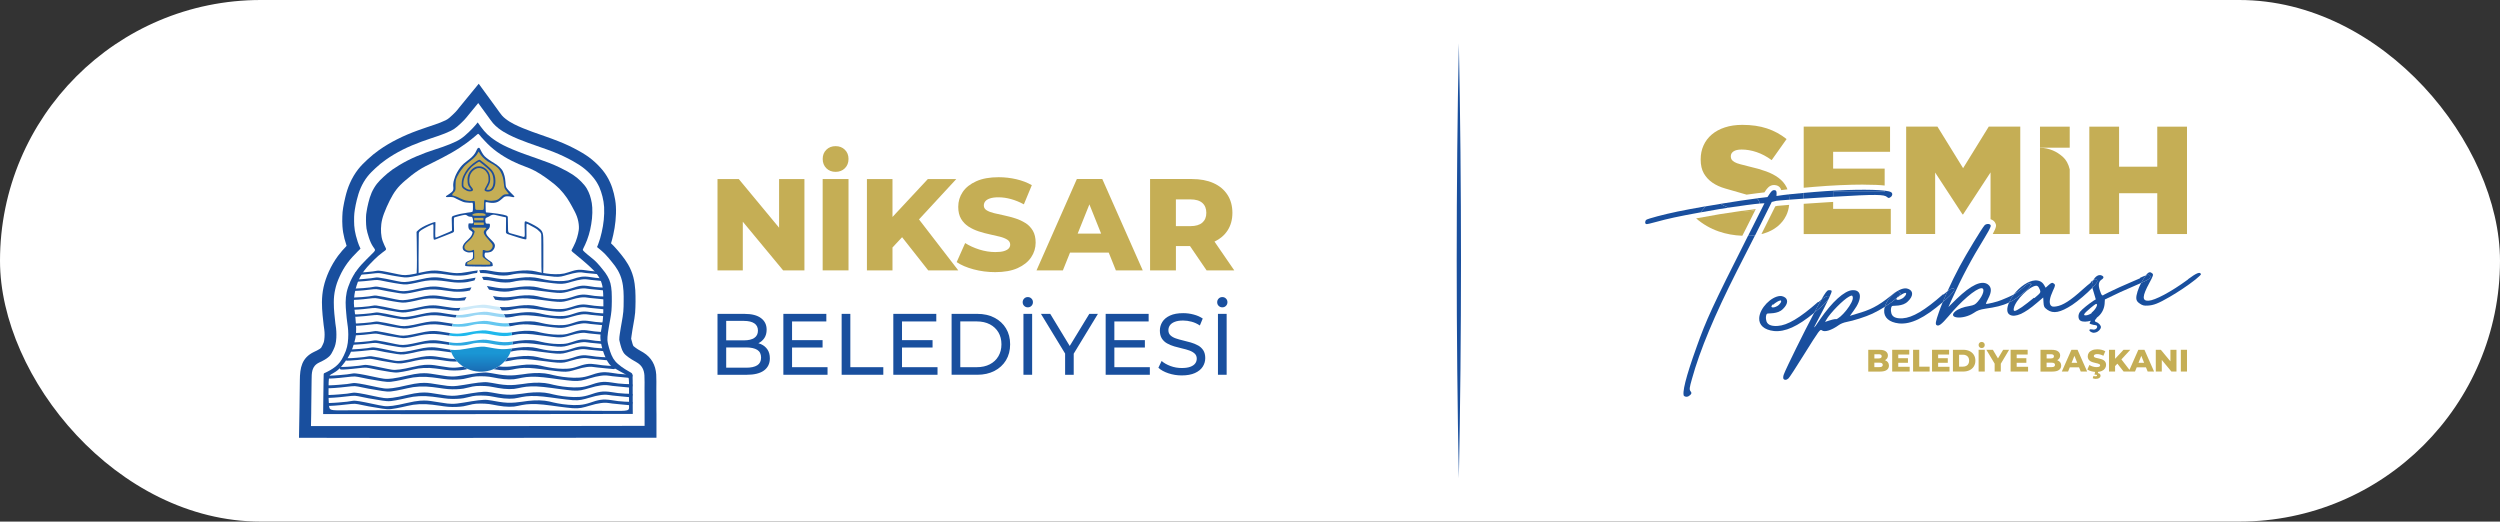 <?xml version="1.0" encoding="UTF-8"?>
<svg id="katman_2" xmlns="http://www.w3.org/2000/svg" xmlns:xlink="http://www.w3.org/1999/xlink" viewBox="0 0 877.21 183.02">
  <rect x="0" y="0" width="877.21" height="183.02" fill="#333333" stroke="none"/>
  <defs>
    <style>
      .cls-1 {
        fill: #1f4d9a;
      }

      .cls-1, .cls-2, .cls-3, .cls-4, .cls-5, .cls-6, .cls-7, .cls-8, .cls-9, .cls-10 {
        fill-rule: evenodd;
      }

      .cls-2, .cls-11 {
        fill: #c5ae55;
      }

      .cls-12, .cls-3 {
        fill: #fff;
      }

      .cls-4 {
        fill: url(#Adsız_degrade_2);
      }

      .cls-13, .cls-8 {
        fill: #194f9e;
      }

      .cls-5 {
        fill: #2da9e1;
      }

      .cls-6 {
        fill: #64c7f0;
      }

      .cls-7 {
        fill: #cdeaf9;
      }

      .cls-9 {
        fill: #1fb8ec;
      }

      .cls-10 {
        fill: #9ad7f5;
      }
    </style>
    <linearGradient id="Adsız_degrade_2" data-name="Adsız degrade 2" x1="955.18" y1="505.52" x2="955.18" y2="506.28" gradientTransform="translate(-13274.32 7247.4) scale(14.07 -14.07)" gradientUnits="userSpaceOnUse">
      <stop offset="0" stop-color="#194f9e"/>
      <stop offset="1" stop-color="#1a96d4"/>
    </linearGradient>
  </defs>
  <g id="katman_1">
    <rect class="cls-12" x="0" y="0" width="877.21" height="183.02" rx="91.51" ry="91.51"/>
    <g>
      <g>
        <g id="Layer_x5F_1">
          <g id="_2196307676192">
            <path class="cls-8" d="M214.41,85.39c.31.29.63.59.92.9.94.98,1.8,2.02,2.65,3.06.88,1.08,1.69,2.2,2.39,3.41.82,1.41,1.45,2.92,1.86,4.51.39,1.51.59,3.06.69,4.61.08,1.31.08,2.65.08,3.98-.02,1.29-.04,2.57-.14,3.86-.12,1.33-.35,2.65-.59,3.96-.24,1.37-.49,2.73-.67,4.12-.06.31-.12.71-.14,1.06h0c.16.63.31,1.26.51,1.86.08.2.18.49.27.69.04.04.06.06.1.08.45.39.98.76,1.47,1.08.63.39,1.27.73,1.9,1.1,2.88,1.77,4.33,4.43,4.55,7.75.1,1.69.04,3.37.04,5.08,0,2.37.02,4.75.02,7.12.02.55.02,1.1.02,1.65v8.32h-15.06c-10.37.02-20.75.02-31.12.04-10.06.02-20.1.04-30.16.04s-21-.02-31.5-.02c-2.88-.02-5.77-.02-8.65-.02h-8.94l.14-8.45c.02-.76.02-1.55.04-2.33.04-3.16.08-6.31.12-9.47.04-4.29.63-7.82,4.98-9.9.35-.18.73-.33,1.06-.51.31-.16.63-.33.92-.53.16-.12.35-.25.49-.39.04-.04.08-.1.1-.16.29-.51.57-1.06.78-1.61.12-.33.2-.69.24-1.06.08-.59.12-1.22.12-1.82s-.04-1.18-.12-1.77c-.04-.55-.14-1.08-.22-1.63-.14-1.16-.27-2.31-.37-3.47-.14-1.49-.22-2.98-.22-4.49.02-1.78.18-3.53.57-5.28.41-1.88,1.06-3.71,1.84-5.45.88-1.94,1.96-3.82,3.24-5.55.92-1.24,1.94-2.37,3-3.49-.27-.82-.53-1.69-.75-2.53-.37-1.43-.61-2.86-.71-4.35-.08-1.14-.08-2.29-.04-3.45.02-1.04.12-2.04.29-3.06.22-1.24.45-2.47.76-3.69.39-1.67.9-3.31,1.61-4.9.76-1.75,1.75-3.41,2.92-4.92.98-1.24,2.08-2.33,3.26-3.41,1.27-1.18,2.59-2.27,4.02-3.28,2.02-1.43,4.16-2.69,6.33-3.78,2.35-1.2,4.79-2.22,7.26-3.12,2-.75,4.04-1.37,6.06-2.08,1.26-.43,2.55-.92,3.77-1.51.49-.25.88-.51,1.31-.88.75-.65,1.47-1.33,2.16-2.04.47-.49.88-1.02,1.29-1.55l6.82-8.33,6.35,8.71c.59.82,1.18,1.69,1.82,2.45.37.43.8.8,1.26,1.16.92.73,1.92,1.33,2.96,1.86,2.06,1.04,4.22,1.88,6.37,2.67,3.04,1.12,6.1,2.08,9.08,3.28,2.49.96,4.9,2.1,7.22,3.39,1.65.92,3.24,1.9,4.71,3.12,1.35,1.12,2.61,2.37,3.73,3.73,1.06,1.31,1.92,2.73,2.61,4.28.57,1.26.98,2.55,1.31,3.88.37,1.49.63,2.98.71,4.51.1,1.71.02,3.41-.14,5.12-.16,1.65-.43,3.29-.8,4.9-.22,1-.49,2-.78,2.98h0Z"/>
          </g>
          <path class="cls-3" d="M209.5,86.69c.2.16.39.31.57.47.8.65,1.55,1.27,2.27,2.02.84.88,1.63,1.82,2.39,2.78.75.9,1.45,1.84,2.04,2.86.63,1.12,1.12,2.27,1.43,3.51.33,1.24.49,2.51.57,3.78.08,1.24.08,2.47.06,3.71,0,1.18-.02,2.37-.12,3.55-.12,1.2-.31,2.39-.53,3.59-.25,1.41-.51,2.84-.71,4.28-.08.61-.2,1.35-.18,1.98.02.22.08.43.14.65.18.73.35,1.45.59,2.16.18.53.39,1.1.69,1.57.24.41.53.71.88,1.02.61.53,1.33,1.04,2.02,1.47.63.41,1.29.75,1.94,1.14,1.71,1.04,2.43,2.49,2.57,4.47.1,1.55.04,3.24.04,4.8,0,2.37,0,4.75.02,7.14v5.79h-4.16c-2.26,0-4.49.02-6.75.02-10.37,0-20.75.02-31.14.04-10.04,0-20.1.02-30.14.02s-20.98-.02-31.5-.02h-13.37l.08-4.24c0-.78.02-1.57.02-2.35.04-3.16.08-6.31.12-9.49.04-2.49-.08-4.9,2.65-6.2.37-.2.76-.37,1.16-.57.47-.24.92-.49,1.35-.78.39-.27.8-.59,1.14-.92.29-.29.49-.61.71-.96.41-.71.78-1.49,1.08-2.26.24-.65.37-1.27.47-1.96.1-.78.16-1.61.14-2.39,0-.73-.04-1.47-.12-2.2-.06-.57-.16-1.14-.24-1.71-.14-1.1-.25-2.2-.35-3.29-.12-1.37-.22-2.75-.2-4.12,0-1.49.14-2.94.47-4.41.33-1.59.88-3.14,1.57-4.61.75-1.69,1.69-3.31,2.78-4.79,1.08-1.47,2.33-2.78,3.61-4.06l.94-.94c-.04-.06-.06-.14-.1-.2-.65-1.35-1.14-2.9-1.51-4.35-.31-1.2-.51-2.33-.59-3.57-.06-1.02-.06-2.06-.04-3.08.02-.86.12-1.65.25-2.49.18-1.14.41-2.27.69-3.39.35-1.43.78-2.86,1.37-4.22.63-1.43,1.43-2.8,2.39-4.02.86-1.08,1.8-2,2.8-2.92,1.16-1.08,2.31-2.04,3.61-2.94,1.82-1.29,3.82-2.47,5.82-3.49,2.2-1.1,4.49-2.06,6.79-2.9,2-.75,4.02-1.35,6.02-2.06,1.41-.49,2.88-1.06,4.24-1.73.84-.41,1.43-.82,2.16-1.43.84-.73,1.71-1.53,2.47-2.33.55-.57,1.02-1.18,1.51-1.78l3.43-4.18,3.18,4.37c.65.9,1.29,1.82,2,2.69.57.67,1.2,1.22,1.88,1.77,1.14.88,2.35,1.61,3.63,2.26,2.18,1.12,4.55,2.04,6.84,2.88,2.98,1.1,6.02,2.06,8.98,3.22,2.29.92,4.55,1.96,6.71,3.18,1.45.8,2.8,1.65,4.08,2.69,1.14.94,2.22,2,3.14,3.14.84,1.04,1.51,2.14,2.06,3.35.45,1.04.8,2.12,1.08,3.22.31,1.24.51,2.45.59,3.73.08,1.47.02,3-.12,4.47-.16,1.49-.39,2.96-.73,4.39-.31,1.45-.73,2.86-1.26,4.26-.14.31-.25.63-.39.94h0Z"/>
          <path class="cls-8" d="M167.63,42.97c.71.98,1.41,2,2.2,2.92.73.86,1.47,1.57,2.51,2.37s2.37,1.71,4.28,2.69c1.92.96,4.41,2.02,7.32,3.08s6.22,2.14,8.88,3.18c2.67,1.06,4.71,2.1,6.22,2.92,1.51.84,2.49,1.49,3.45,2.27.94.78,1.86,1.71,2.55,2.55.69.84,1.12,1.61,1.47,2.41.37.8.65,1.65.86,2.53.22.88.39,1.8.45,2.96.08,1.14.02,2.51-.1,3.84-.14,1.31-.35,2.61-.63,3.88-.29,1.26-.65,2.49-1.1,3.67-.43,1.16-.96,2.22-1.24,2.78-.27.55-.27.61-.22.73.06.12.18.31.71.78.53.49,1.47,1.26,2.2,1.84.73.59,1.24,1,1.88,1.67.67.69,1.49,1.65,2.16,2.51.69.84,1.24,1.57,1.67,2.35.45.76.8,1.57,1.04,2.47s.35,1.88.43,2.98c.06,1.1.06,2.29.06,3.43-.02,1.14-.04,2.22-.12,3.2-.08,1-.24,1.9-.47,3.24-.24,1.35-.57,3.14-.75,4.41-.18,1.29-.22,2.1-.2,2.67,0,.57.08.9.24,1.53.16.65.41,1.61.71,2.49s.63,1.69,1.06,2.41c.43.71.94,1.33,1.69,1.98.75.67,1.73,1.35,2.57,1.88s1.57.9,1.98,1.16.53.39.57,1.18c.06.78.04,2.22.04,4.55s.02,5.53.02,7.16l.02,1.61h-6.75c-6.75.02-20.22.02-31.14.04-10.9.02-19.26.02-30.14.02s-24.3,0-31.48-.02h-9.14l.02-2.37c.04-2.35.08-7.1.12-9.47.02-2.37.02-2.39.25-2.51.24-.1.73-.31,1.27-.61.55-.27,1.18-.63,1.8-1.06.63-.41,1.24-.9,1.73-1.41.51-.51.9-1.02,1.37-1.8.45-.8,1-1.88,1.37-2.88.37-1,.57-1.9.71-2.88.12-.96.18-2,.18-2.98s-.08-1.94-.16-2.61c-.06-.67-.14-1.04-.24-1.8s-.24-1.9-.33-3.12c-.12-1.22-.2-2.51-.2-3.71.02-1.22.12-2.35.37-3.55.27-1.2.71-2.47,1.29-3.8.61-1.31,1.37-2.71,2.35-4,.96-1.31,2.12-2.53,3.22-3.63,1.08-1.08,2.1-2.06,2.63-2.63.51-.59.55-.75.29-1.16-.25-.39-.78-1.04-1.27-2.08-.49-1.04-.94-2.47-1.24-3.59-.29-1.1-.41-1.88-.45-2.78-.06-.92-.06-1.96-.04-2.71.02-.73.06-1.16.2-1.92.12-.78.33-1.92.63-3.1.27-1.16.65-2.37,1.14-3.53.51-1.14,1.16-2.22,1.86-3.12.71-.9,1.47-1.65,2.33-2.43.84-.78,1.78-1.61,3.18-2.61,1.41-.98,3.29-2.12,5.31-3.16,2.04-1.04,4.24-1.94,6.33-2.73,2.12-.76,4.14-1.39,5.96-2.02,1.84-.65,3.49-1.31,4.71-1.92,1.24-.61,2.02-1.16,3-1.98.98-.84,2.12-1.94,2.8-2.67.61-.61,1.2-1.35,1.73-2h0Z"/>
          <path class="cls-3" d="M168.65,47.86c.71.76,1.96,2.22,3.41,3.53,1.47,1.33,3.14,2.53,4.86,3.57,1.73,1.06,3.51,1.94,5.06,2.59,1.53.65,2.82,1.06,4.04,1.59,1.24.53,2.39,1.16,3.55,1.9,1.18.75,2.35,1.59,3.47,2.43,1.14.84,2.2,1.71,3.22,2.73,1,1.02,1.96,2.22,2.67,3.26s1.18,1.92,1.77,2.96c.57,1.06,1.26,2.27,1.71,3.49.45,1.24.67,2.47.71,3.47.06.98-.08,1.73-.27,2.59s-.47,1.88-.88,2.9c-.41,1-.96,2.04-1.24,2.57-.29.51-.31.53.31,1.08.65.55,1.98,1.61,3.16,2.61,1.18,1,2.22,1.92,3.1,2.75.88.82,1.61,1.57,2.26,2.45.63.88,1.22,1.94,1.55,3.04.35,1.08.47,2.24.53,3.55.06,1.29.08,2.77.08,4.41-.02,1.63-.04,3.45-.22,5.08-.2,1.63-.51,3.08-.69,4.2-.18,1.1-.2,1.84-.06,2.82.12,1,.37,2.24.71,3.33.33,1.1.73,2.08,1.1,2.88.39.82.75,1.49,1.2,2.06.47.57,1.02,1.02,2.12,1.67,1.1.65,2.73,1.49,3.65,2.02.92.55,1.14.8,1.18,2.9.06,2.1-.06,6.04,0,8,.08,1.96.31,1.94-7.16,1.88-7.49-.06-22.73-.16-34.95-.22-12.2-.04-21.4-.04-31.3-.04s-20.51.02-25.97.06-5.75.12-5.9-1.82c-.18-1.92-.2-5.82-.12-7.96.1-2.12.29-2.47.82-2.82.55-.35,1.43-.73,2.29-1.43.88-.71,1.73-1.75,2.49-2.77.76-1.02,1.43-2.04,2-3.2.57-1.16,1.02-2.43,1.35-3.59.35-1.14.57-2.14.65-3.24.1-1.08.08-2.26-.04-3.67-.1-1.39-.25-3.04-.41-4.22-.16-1.18-.27-1.9-.29-2.84-.04-.92.06-2.08.22-3.14.18-1.08.41-2.08.73-3.06.29-.98.67-1.92,1.14-2.82.45-.9,1-1.75,1.61-2.53.59-.78,1.26-1.51,2.08-2.37.82-.86,1.8-1.86,2.78-2.71.98-.84,1.94-1.53,2.41-1.88q.49-.35.22-.84c-.25-.51-.76-1.51-1.1-2.49-.33-.96-.47-1.88-.55-2.86-.06-.98-.06-2,.08-3.08.14-1.1.41-2.26.94-3.69.53-1.45,1.31-3.18,2.04-4.63.75-1.45,1.43-2.65,2.26-3.73.84-1.1,1.8-2.08,3.2-3.28,1.37-1.2,3.14-2.59,4.75-3.63,1.59-1.04,3.02-1.69,4.94-2.65,1.94-.96,4.39-2.2,6.49-3.41,2.1-1.2,3.84-2.37,5.26-3.41,1.41-1.04,2.51-1.94,3.14-2.49.63-.53.78-.71.92-.73.14-.04.27.08.96.86h0Z"/>
          <path class="cls-8" d="M146.32,96.41c.14.06.37.04.49.04.1,0,.08,0,.08-.82-.02-.82-.02-2.49-.02-4.88.02-2.39.04-5.53.06-7.2,0-1.67.02-1.86.14-2.08.1-.22.33-.45.9-.82.59-.37,1.51-.86,2.18-1.2.69-.33,1.1-.51,1.35-.63.27-.1.39-.12.47-.1.08.02.12.08.12.71s-.02,1.77-.02,2.65.02,1.49.1,1.8c.08.29.18.29.75.1.55-.2,1.57-.61,2.71-1.06,1.16-.45,2.43-.96,3.06-1.22q.65-.24.63-.75c-.02-.53-.06-1.57-.06-2.43s0-1.51.02-1.84.02-.35.33-.45c.29-.1.9-.27,1.39-.39.49-.14.88-.22,1.18-.29.31-.06.55-.12.78-.14.22-.04.43-.04.61.04.2.06.37.22.55.33s.37.2.61.24c.22.04.47.04.63.06.18,0,.25.02.33.16.1.14.18.39.24.69s.1.63.12.86c.02.22.02.33-.02.43-.06.08-.16.16-.37.2-.22.02-.53-.02-.75-.04-.22,0-.31,0-.37.02-.08,0-.1,0-.14.16-.04.14-.08.43-.08.69,0,.24.02.45.06.63.02.16.06.27.12.39.06.14.14.25.27.37.12.12.29.22.47.33.16.1.31.24.41.33s.16.16.14.29c0,.14-.06.35-.18.65s-.27.65-.69,1.12c-.41.47-1.08,1.04-1.55,1.51-.45.47-.69.82-.82,1.12-.16.29-.22.55-.22.8,0,.27.04.55.16.78.12.22.31.39.59.57.29.16.67.31.98.39s.59.08.88.04c.29-.04.61-.1.78-.1s.2.06.22.16.02.25.02.43v.67c0,.24,0,.43-.04.65-.04.2-.14.43-.51.67s-1.04.49-1.43.69c-.37.2-.51.33-.59.47-.08.16-.14.31-.16.47s-.02.33-.02.47,0,.24,1.35.31c1.33.06,4.02.08,5.63.08,1.63-.02,2.18-.04,2.45-.14.27-.08.29-.2.25-.41-.02-.22-.06-.49-.14-.69-.06-.18-.16-.25-.59-.55-.43-.29-1.22-.82-1.65-1.22-.41-.39-.47-.65-.49-.9s.02-.49.06-.67.12-.29.24-.33c.14-.04.33,0,.55,0,.2,0,.43-.02.65-.08.24-.04.45-.1.63-.16.18-.08.31-.12.53-.29.2-.18.45-.45.67-.8.2-.33.31-.75.31-1.1s-.12-.67-.39-1.04c-.27-.35-.71-.78-1.16-1.24s-.9-.94-1.18-1.31c-.27-.39-.35-.65-.37-.9s.06-.51.25-.75c.2-.24.55-.45.76-.75.22-.27.29-.61.33-.9.02-.27,0-.51-.04-.65s-.1-.16-.25-.18h-.69c-.24,0-.41-.04-.51-.29-.1-.27-.12-.78-.12-1.1.02-.33.06-.49.25-.63.22-.14.59-.25.9-.41s.55-.35.82-.49.57-.22.88-.22.65.06,1.24.22c.59.14,1.45.33,2.02.47.57.12.82.18.98.2.14.02.18-.02.18.45s0,1.43-.02,2.39c0,.96-.02,1.92-.02,2.39q-.02.49.84.76c.84.27,2.55.84,3.67,1.18,1.12.35,1.65.47,2,.53.33.08.49.08.57.02.1-.04.14-.14.14-.96.02-.82,0-2.39-.02-3.28,0-.86.02-1.04.06-1.14.04-.08.1-.1.61.16.53.25,1.49.78,2.08,1.12.61.35.82.49,1.1.71.27.24.61.53.8.75.22.2.29.31.35.45.08.14.14.27.18.47.02.2.04.41.04,2,.02,1.57.02,4.47.02,6.65s0,3.61.06,4.37.2.88.29.9c.1.02.18-.04.24-.2.06-.16.1-.39.1-2.29.02-1.9.02-5.49,0-7.77,0-2.27-.02-3.26-.2-3.96s-.51-1.14-.98-1.55c-.45-.41-1.04-.8-1.78-1.22-.73-.41-1.59-.84-2.18-1.1-.59-.27-.9-.37-1.08-.39-.18-.04-.24.02-.27.12-.06.1-.12.27-.1,1.16,0,.88.08,2.47.06,3.31,0,.84-.12.92-.49.86-.37-.08-1-.27-1.9-.53-.92-.25-2.1-.57-2.71-.76-.63-.22-.71-.33-.76-1.24-.04-.92-.04-2.61-.06-3.51,0-.92,0-1.04-.16-1.2-.14-.16-.43-.33-1.47-.55-1.06-.24-2.86-.49-4-.61-1.14-.14-1.59-.14-1.84-.16-.25-.04-.29-.1-.31-.65s-.04-1.57-.04-2.12c-.02-.57-.02-.69.02-.76.04-.06.16-.12.37-.1.22.02.53.1.98.18.43.06.98.12,1.49.08.53-.04,1.04-.16,1.49-.39.47-.24.88-.59,1.22-.88.35-.29.59-.55.84-.73s.49-.27.84-.29c.33-.04.78-.02,1.22.04.43.08.82.18,1.1.24.27.04.43,0,.49-.06.08-.08.06-.2-.22-.49s-.78-.76-1.26-1.26c-.47-.47-.88-.96-1.14-1.31-.25-.33-.33-.55-.39-1.1-.06-.55-.08-1.45-.2-2.18-.1-.73-.27-1.29-.45-1.8s-.35-.98-.75-1.51c-.39-.51-.98-1.08-1.59-1.53-.61-.47-1.24-.8-1.88-1.22-.65-.39-1.33-.88-1.84-1.29-.53-.41-.88-.78-1.22-1.27-.33-.47-.63-1.06-.84-1.47-.2-.39-.29-.61-.41-.71-.1-.12-.2-.14-.27-.12-.1,0-.16.02-.25.08-.1.08-.24.2-.39.51-.16.29-.33.78-.65,1.29s-.75,1.02-1.26,1.49c-.51.49-1.1.9-1.55,1.26-.47.35-.8.63-1.16.94-.33.31-.71.67-1.14,1.22-.41.53-.88,1.26-1.2,1.84-.33.61-.53,1.06-.69,1.47s-.27.76-.39,1.18c-.12.39-.22.82-.25,1.22-.06.39-.04.75-.02,1,.02.27.06.45.06.67,0,.2-.02.41-.08.63-.08.24-.2.45-.51.73-.31.29-.82.65-1.18.88-.37.24-.57.33-.69.45-.14.12-.2.24-.18.31.02.08.12.14.41.14s.76-.04,1.18-.04.76.04,1.12.14c.33.12.65.31.98.49.35.2.73.35,1.1.53.39.18.78.35,1.12.49.35.14.63.22,1.06.27.43.06,1,.12,1.41.12s.65-.04.82-.04c.16,0,.24.06.27.55.04.49.02,1.43,0,1.96-.04.53-.08.65-.35.73-.27.1-.76.16-1.47.24-.69.1-1.59.24-2.53.43-.92.2-1.88.47-2.41.67s-.63.31-.67.9c-.02.57.02,1.61.06,2.41.02.8.04,1.37.04,1.67-.02.29-.02.31-.98.73-.94.41-2.8,1.2-3.78,1.59-.96.41-1,.43-1.04.24-.06-.18-.08-.55-.08-1.45s.04-2.29.06-3.02c.02-.75.02-.78-.02-.82-.02-.04-.06-.08-.41,0-.33.1-.98.31-1.77.63s-1.71.75-2.35,1.12c-.65.35-1.04.69-1.35.94-.31.27-.53.49-.63.59-.12.12-.1.16-.08.55,0,.41.02,1.2.06,2.94.02,1.77.06,4.49.06,6.55s-.04,3.43-.08,4.2c-.02.75-.02.9.1.96h0Z"/>
          <path class="cls-2" d="M167.75,53.48c-.12.2-.25.53-.57.94-.31.41-.78.88-1.33,1.37s-1.22.98-1.73,1.41c-.53.41-.92.76-1.31,1.18-.37.43-.75.92-1.02,1.31-.27.37-.45.65-.67,1-.22.35-.47.78-.67,1.2-.22.41-.35.82-.45,1.14-.08.33-.1.59-.12.98-.02.37-.04.86-.04,1.26s.02.67,0,.94-.06.55-.18.76c-.1.22-.25.37-.41.51-.14.16-.29.31-.39.45-.1.14-.16.27-.18.37-.04.12-.04.2.06.25.1.06.29.12.59.18.27.08.63.18.96.31s.65.31.98.47.69.31,1.06.47c.37.14.75.29,1.24.39.49.1,1.1.14,1.63.18.53.02.96,0,1.2,0q.22-.02.24.51c.04.51.1,1.53.12,2.06q.02.51.53.51c.49.02,1.47.02,1.96.04q.49,0,.51-.57c0-.59.04-1.73.1-2.35.06-.61.12-.71.29-.69s.43.14.82.24c.39.1.92.16,1.47.16.53-.02,1.1-.1,1.55-.2.43-.12.75-.25,1.04-.49.31-.24.63-.57.92-.82.29-.27.55-.49.8-.61s.47-.14.73-.16c.24-.02.49-.02.69-.02s.31.02.33-.04c.04-.06-.02-.16-.27-.47-.24-.31-.65-.8-.9-1.16-.24-.33-.31-.53-.37-.82-.06-.31-.1-.73-.18-1.31-.06-.61-.14-1.37-.33-2.12-.2-.76-.53-1.53-.86-2.1-.33-.59-.67-1-1.1-1.39-.45-.39-.96-.76-1.53-1.1-.59-.33-1.2-.61-1.84-1.02-.63-.43-1.27-.98-1.75-1.49-.47-.49-.76-.92-.98-1.26-.2-.33-.31-.57-.39-.63-.08-.08-.14,0-.24.22h0Z"/>
          <path class="cls-2" d="M169.69,75.7c-.63.02-1.84.02-2.59.02-.76-.02-1.08-.04-1.24-.12-.16-.1-.2-.24-.04-.35.14-.14.43-.27.78-.35s.75-.12,1.22-.14c.49,0,1.06.02,1.45.06.41.04.63.1.78.2.18.1.31.24.37.33.06.08.04.14,0,.2s-.1.12-.75.16h0Z"/>
          <polygon class="cls-2" points="166.38 76.45 169.65 76.45 169.65 77.31 166.38 77.31 166.38 76.45"/>
          <polygon class="cls-2" points="166.3 78.08 169.75 78.08 169.75 78.92 166.3 78.92 166.3 78.08"/>
          <path class="cls-2" d="M165.52,80.16c.16.18.55.47.75.69.22.2.27.29.25.49s-.12.49-.27.86-.37.82-.73,1.29c-.37.45-.86.9-1.27,1.27s-.73.67-.92.94c-.22.29-.31.57-.37.82-.04.25-.02.47.1.69s.33.43.59.57c.25.14.53.2.82.22.29.04.59.02.88-.04.29-.08.57-.2.75-.27.18-.06.24-.08.27.45.04.51.04,1.57.04,2.12s0,.55-.22.67c-.24.12-.67.35-1.04.55-.39.2-.71.35-.9.47-.18.1-.24.18-.29.29-.04.14-.08.33-.06.45s.1.14,1.41.16c1.31.04,3.88.06,5.22.04,1.31,0,1.39-.02,1.45-.1.04-.08.08-.22.1-.33,0-.14,0-.25-.27-.49-.27-.22-.8-.55-1.26-.86-.43-.31-.78-.61-.98-.8-.2-.18-.24-.27-.24-.69s.04-1.12.06-1.49.02-.37.08-.39c.08-.02.2-.04.37,0,.16.04.35.14.63.22.29.06.65.08.96.02.29-.06.57-.2.78-.39.22-.18.41-.43.53-.69.1-.24.16-.45.14-.67,0-.22-.04-.41-.29-.75-.24-.33-.67-.82-1.08-1.27-.41-.47-.82-.94-1.12-1.31-.29-.39-.45-.71-.55-.94-.08-.25-.1-.39-.08-.57.02-.16.08-.33.18-.49s.24-.31.37-.43c.12-.1.25-.18.29-.25.06-.08.04-.16,0-.22-.02-.06-.08-.1-.65-.12-.57,0-1.65,0-2.43-.02-.78,0-1.29-.02-1.59-.02s-.41.02-.47.06c-.08.04-.12.1.06.27h0Z"/>
          <path class="cls-8" d="M115.82,131.81c.76,0,1.96-.1,3.04-.18,1.1-.1,2.12-.18,2.92-.27.8-.12,1.41-.24,1.84-.29.45-.08.73-.1,1.35-.02.63.06,1.61.22,3.1.51,1.49.31,3.51.75,4.88,1.02s2.1.39,3.1.37c1-.02,2.27-.2,3.96-.53,1.67-.35,3.77-.86,5.33-1.14,1.57-.27,2.63-.33,3.49-.33s1.51.06,2.37.18c.84.1,1.88.27,2.88.45,1,.16,1.96.31,2.92.43.96.1,1.94.16,3.39,0,1.47-.16,3.41-.53,5.1-.8s3.12-.45,4.14-.49c1.02-.06,1.63.02,2.98.25,1.35.25,3.45.67,5.39.75,1.96.1,3.75-.16,5.22-.35,1.49-.22,2.69-.39,4-.45,1.33-.08,2.8-.04,3.96.1s2,.37,3,.61c.98.24,2.12.43,3.33.61,1.24.16,2.53.27,3.84.31,1.31.02,2.63-.04,3.9-.33,1.27-.27,2.51-.76,3.69-1.12,1.2-.33,2.31-.55,3.61-.49,1.29.04,2.75.35,4.35.55,1.59.18,3.33.24,4.22.25q.88.04.84.22c-.06.2-.14.59-.2.78-.06.22-.1.25-.69.2-.59-.04-1.71-.16-2.88-.27-1.18-.12-2.41-.22-3.33-.33-.9-.12-1.53-.24-2.16-.27-.61-.02-1.24.02-1.82.1-.61.08-1.2.2-1.9.35-.69.18-1.51.39-2.37.65s-1.78.53-2.67.69c-.86.16-1.71.2-2.96.12-1.27-.1-2.96-.31-4.8-.55-1.82-.25-3.78-.53-5.47-.71-1.71-.18-3.12-.24-4.33-.2-1.24.02-2.27.18-3.22.35s-1.77.41-2.8.53c-1.02.1-2.24.1-3.57-.04s-2.77-.41-3.78-.61c-1.04-.2-1.69-.29-2.65-.35-.98-.06-2.29-.08-3.28,0-1,.08-1.67.25-2.35.43s-1.37.33-2.1.47c-.73.12-1.47.18-2.39.22-.9.04-1.96.04-2.98-.04s-2-.24-3.31-.43c-1.29-.2-2.94-.41-4.53-.49-1.59-.06-3.1.02-4.47.22-1.35.22-2.57.53-3.9.82-1.33.29-2.8.57-3.86.69-1.08.1-1.75.02-3.04-.16-1.29-.2-3.2-.51-4.8-.8-1.59-.31-2.86-.59-3.71-.75-.86-.16-1.31-.2-2.31-.1-1.02.08-2.59.29-4,.43s-2.67.22-3.47.25c-.8.02-1.16.02-1.35-.1-.2-.14-.24-.39-.24-.59.02-.2.08-.31.25-.33.2-.04.55.04,1.29.02h0ZM115.82,135.2c.76,0,1.96-.1,3.04-.18,1.1-.1,2.12-.18,2.92-.27.8-.12,1.41-.24,1.84-.29.45-.08.73-.1,1.35-.02.63.06,1.61.22,3.1.51,1.49.31,3.51.75,4.88,1.02s2.1.39,3.1.37c1-.02,2.27-.2,3.96-.53,1.67-.35,3.77-.86,5.33-1.14,1.57-.27,2.63-.33,3.49-.33s1.51.06,2.37.18c.84.1,1.88.27,2.88.45,1,.16,1.96.31,2.92.43.96.1,1.94.16,3.39,0,1.47-.16,3.41-.53,5.1-.8s3.12-.45,4.14-.49c1.02-.06,1.63.02,2.98.25,1.35.25,3.45.67,5.39.75,1.96.1,3.75-.16,5.22-.35,1.49-.22,2.69-.39,4-.45,1.33-.08,2.8-.04,3.96.1s2,.37,3,.61c.98.24,2.12.43,3.33.61,1.24.16,2.53.27,3.84.31,1.31.02,2.63-.04,3.9-.33,1.27-.27,2.51-.76,3.69-1.12,1.2-.33,2.31-.55,3.61-.49,1.29.04,2.75.35,4.35.55,1.59.18,3.33.24,4.22.25q.88.04.84.22c-.06.2-.14.59-.2.78-.06.22-.1.25-.69.2-.59-.04-1.71-.16-2.88-.27-1.18-.12-2.41-.22-3.33-.33-.9-.12-1.53-.24-2.16-.27-.61-.02-1.24.02-1.82.1-.61.08-1.2.2-1.9.35-.69.18-1.51.39-2.37.65s-1.78.53-2.67.69c-.86.16-1.71.2-2.96.12-1.27-.1-2.96-.31-4.8-.55-1.82-.25-3.78-.53-5.47-.71-1.71-.18-3.12-.24-4.33-.2-1.24.02-2.27.18-3.22.35s-1.77.41-2.8.53c-1.02.1-2.24.1-3.57-.04s-2.77-.41-3.78-.61c-1.04-.2-1.69-.29-2.65-.35-.98-.06-2.29-.08-3.28,0-1,.08-1.67.25-2.35.43s-1.37.33-2.1.47c-.73.12-1.47.18-2.39.22-.9.04-1.96.04-2.98-.04s-2-.24-3.31-.43c-1.29-.2-2.94-.41-4.53-.49-1.59-.06-3.1.02-4.47.22-1.35.22-2.57.53-3.9.82-1.33.29-2.8.57-3.86.69-1.08.1-1.75.02-3.04-.16-1.29-.2-3.2-.51-4.8-.8-1.59-.31-2.86-.59-3.71-.75-.86-.16-1.31-.2-2.31-.1-1.02.08-2.59.29-4,.43s-2.67.22-3.47.25c-.8.02-1.16.02-1.35-.1-.2-.14-.24-.39-.24-.59.02-.2.08-.31.25-.33.2-.04.55.04,1.29.02h0ZM115.82,138.58c.76,0,1.96-.1,3.04-.18,1.1-.1,2.12-.18,2.92-.27.8-.12,1.41-.24,1.84-.29.45-.08.73-.1,1.35-.02.63.06,1.61.22,3.1.51,1.49.31,3.51.75,4.88,1.02s2.1.39,3.1.37c1-.02,2.27-.2,3.96-.53,1.67-.35,3.77-.86,5.33-1.14,1.57-.27,2.63-.33,3.49-.33s1.51.06,2.37.18c.84.1,1.88.27,2.88.45,1,.16,1.96.31,2.92.43.96.1,1.94.16,3.39,0,1.47-.16,3.41-.53,5.1-.8s3.12-.45,4.14-.49c1.02-.06,1.63.02,2.98.25,1.35.25,3.45.67,5.39.75,1.96.1,3.75-.16,5.22-.35,1.49-.22,2.69-.39,4-.45,1.33-.08,2.8-.04,3.96.1s2,.37,3,.61c.98.24,2.12.43,3.33.61,1.24.16,2.53.27,3.84.31,1.31.02,2.63-.04,3.9-.33,1.27-.27,2.51-.76,3.69-1.12,1.2-.33,2.31-.55,3.61-.49,1.29.04,2.75.35,4.35.55,1.59.18,3.33.24,4.22.25q.88.04.84.22c-.06.2-.14.59-.2.78-.06.22-.1.25-.69.2-.59-.04-1.71-.16-2.88-.27-1.18-.12-2.41-.22-3.33-.33-.9-.12-1.53-.24-2.16-.27-.61-.02-1.24.02-1.82.1-.61.08-1.2.2-1.9.35-.69.18-1.51.39-2.37.65s-1.78.53-2.67.69c-.86.16-1.71.2-2.96.12-1.27-.1-2.96-.31-4.8-.55-1.82-.25-3.78-.53-5.47-.71-1.71-.18-3.12-.24-4.33-.2-1.24.02-2.27.18-3.22.35s-1.77.41-2.8.53c-1.02.1-2.24.1-3.57-.04s-2.77-.41-3.78-.61c-1.04-.2-1.69-.29-2.65-.35-.98-.06-2.29-.08-3.28,0-1,.08-1.67.25-2.35.43s-1.37.33-2.1.47c-.73.12-1.47.18-2.39.22-.9.04-1.96.04-2.98-.04s-2-.24-3.31-.43c-1.29-.2-2.94-.41-4.53-.49-1.59-.06-3.1.02-4.47.22-1.35.22-2.57.53-3.9.82-1.33.29-2.8.57-3.86.69-1.08.1-1.75.02-3.04-.16-1.29-.2-3.2-.51-4.8-.8-1.59-.31-2.86-.59-3.71-.75-.86-.16-1.31-.2-2.31-.1-1.02.08-2.59.29-4,.43s-2.67.22-3.47.25c-.8.02-1.16.02-1.35-.1-.2-.14-.24-.39-.24-.59.02-.2.08-.31.25-.33.2-.04.55.04,1.29.02h0ZM115.82,141.4c.76,0,1.96-.1,3.04-.18,1.1-.1,2.12-.18,2.92-.27.8-.12,1.41-.24,1.84-.29.45-.08.73-.1,1.35-.02.63.06,1.61.22,3.1.51,1.49.31,3.51.75,4.88,1.02s2.1.39,3.1.37c1-.02,2.27-.2,3.96-.53,1.67-.35,3.77-.86,5.33-1.14,1.57-.27,2.63-.33,3.49-.33s1.51.06,2.37.18c.84.1,1.88.27,2.88.45,1,.16,1.96.31,2.92.43.96.1,1.94.16,3.39,0,1.47-.16,3.41-.53,5.1-.8s3.12-.45,4.14-.49c1.02-.06,1.63.02,2.98.25,1.35.25,3.45.67,5.39.75,1.96.1,3.75-.16,5.22-.35,1.49-.22,2.69-.39,4-.45,1.33-.08,2.8-.04,3.96.1s2,.37,3,.61c.98.24,2.12.43,3.33.61,1.24.16,2.53.27,3.84.31,1.31.02,2.63-.04,3.9-.33,1.27-.27,2.51-.76,3.69-1.12,1.2-.33,2.31-.55,3.61-.49,1.29.04,2.75.35,4.35.55,1.59.18,3.33.24,4.22.25q.88.04.84.22c-.06.2-.14.59-.2.78-.06.22-.1.25-.69.2-.59-.04-1.71-.16-2.88-.27-1.18-.12-2.41-.22-3.33-.33-.9-.12-1.53-.24-2.16-.27-.61-.02-1.24.02-1.82.1-.61.08-1.2.2-1.9.35-.69.18-1.51.39-2.37.65s-1.78.53-2.67.69c-.86.16-1.71.2-2.96.12-1.27-.1-2.96-.31-4.8-.55-1.82-.25-3.78-.53-5.47-.71-1.71-.18-3.12-.24-4.33-.2-1.24.02-2.27.18-3.22.35s-1.77.41-2.8.53c-1.02.1-2.24.1-3.57-.04s-2.77-.41-3.78-.61c-1.04-.2-1.69-.29-2.65-.35-.98-.06-2.29-.08-3.28,0-1,.08-1.67.25-2.35.43s-1.37.33-2.1.47c-.73.12-1.47.18-2.39.22-.9.04-1.96.04-2.98-.04s-2-.24-3.31-.43c-1.29-.2-2.94-.41-4.53-.49-1.59-.06-3.1.02-4.47.22-1.35.22-2.57.53-3.9.82-1.33.29-2.8.57-3.86.69-1.08.1-1.75.02-3.04-.16-1.29-.2-3.2-.51-4.8-.8-1.59-.31-2.86-.59-3.71-.75-.86-.16-1.31-.2-2.31-.1-1.02.08-2.59.29-4,.43s-2.67.22-3.47.25c-.8.02-1.16.02-1.35-.1-.2-.14-.24-.39-.24-.59.02-.2.08-.31.25-.33.2-.04.55.04,1.29.02h0ZM125.94,95.63c.63,0,1.57-.08,2.45-.14.88-.08,1.71-.14,2.35-.24.65-.08,1.14-.18,1.49-.24s.59-.06,1.08,0c.51.04,1.29.18,2.49.41,1.22.24,2.84.59,3.94.82,1.1.22,1.69.31,2.49.29s1.82-.16,3.18-.43,3.04-.69,4.31-.9c1.26-.24,2.12-.27,2.8-.27s1.22.04,1.9.14c.69.08,1.53.24,2.33.35.8.14,1.57.27,2.35.35.76.08,1.55.12,2.73,0,1.18-.14,2.75-.43,4.1-.65.63-.1,1.2-.18,1.71-.24-.06.29-.14.61-.24.9-.06,0-.14,0-.2.02-.8.06-1.33.2-1.88.33-.55.14-1.1.29-1.69.39-.59.1-1.2.14-1.94.18-.73.02-1.59.02-2.39-.04-.82-.06-1.61-.2-2.67-.33-1.06-.16-2.37-.35-3.65-.39-1.27-.06-2.49,0-3.59.16-1.1.18-2.08.43-3.16.67-1.06.24-2.26.45-3.12.55-.86.08-1.39.02-2.43-.14-1.04-.16-2.59-.39-3.86-.65-1.27-.24-2.31-.45-3-.59-.69-.12-1.04-.16-1.86-.08-.8.08-2.08.24-3.22.35-1.14.12-2.14.16-2.78.2-.65.02-.94.02-1.1-.08-.16-.1-.18-.31-.18-.47s.04-.25.2-.27.43.04,1.04.02h0ZM168.16,94.84c.43-.06.8-.08,1.12-.1.82-.04,1.29.02,2.39.22,1.1.2,2.78.53,4.35.59,1.57.08,3-.12,4.2-.29,1.2-.16,2.16-.29,3.22-.35,1.08-.06,2.26-.04,3.2.08.92.12,1.61.31,2.41.49.78.18,1.71.35,2.69.49s2.04.24,3.1.25c1.04.02,2.1-.04,3.12-.25,1.04-.24,2.02-.63,2.98-.9.96-.29,1.86-.45,2.9-.41s2.22.29,3.49.43c1.29.16,2.71.2,3.41.22q.71.02.67.18c-.04.16-.1.47-.16.63-.04.18-.08.2-.55.18-.47-.04-1.37-.14-2.31-.24-.96-.08-1.94-.18-2.69-.25-.73-.1-1.24-.2-1.73-.24-.51-.02-1,.02-1.49.08-.47.08-.94.16-1.51.29s-1.22.31-1.92.51c-.69.22-1.43.43-2.14.57-.71.12-1.37.14-2.39.08-1.02-.08-2.39-.24-3.86-.43-1.47-.2-3.06-.43-4.41-.57s-2.51-.2-3.49-.18c-.98.04-1.82.16-2.59.29-.75.16-1.41.33-2.26.43-.82.08-1.8.08-2.86-.02-1.08-.12-2.24-.35-3.06-.51-.82-.14-1.35-.24-2.14-.27-.39-.04-.84-.04-1.31-.04-.14-.31-.25-.63-.37-.94h0ZM125.21,98.04c.63,0,1.61-.08,2.53-.16.9-.06,1.75-.14,2.41-.24.67-.08,1.16-.18,1.53-.24.35-.06.59-.08,1.12-.02.51.06,1.33.2,2.57.43,1.24.25,2.9.61,4.04.84s1.75.33,2.57.31,1.88-.18,3.28-.45c1.39-.27,3.12-.71,4.43-.94,1.31-.22,2.18-.27,2.9-.27s1.26.06,1.96.14c.69.1,1.57.25,2.39.39s1.61.25,2.41.35c.8.08,1.61.12,2.82,0,1.22-.14,2.82-.43,4.22-.67.18-.02.33-.04.49-.08-.12.31-.24.63-.37.94-.25.06-.49.12-.75.2-.57.14-1.14.27-1.75.39-.59.1-1.22.16-1.98.18-.75.04-1.63.04-2.47-.04-.84-.06-1.65-.2-2.75-.35-1.08-.16-2.45-.33-3.77-.39-1.31-.06-2.57,0-3.69.18-1.14.16-2.14.43-3.24.67-1.12.25-2.33.47-3.22.57-.88.08-1.45.02-2.51-.14-1.08-.16-2.67-.41-3.98-.67-1.31-.24-2.37-.47-3.08-.61-.73-.12-1.08-.16-1.92-.08-.84.08-2.14.24-3.31.35s-2.22.18-2.88.22c-.67.02-.96.02-1.12-.08-.16-.12-.2-.33-.2-.49.02-.16.06-.25.22-.29.18-.02.45.04,1.08.04h0ZM169.14,97.18c.25-.02.49-.04.69-.06.84-.04,1.35.02,2.47.22,1.12.2,2.86.55,4.47.63,1.63.08,3.1-.14,4.33-.31,1.24-.16,2.22-.31,3.31-.37,1.1-.06,2.31-.02,3.28.1.96.12,1.67.31,2.49.49.82.2,1.75.37,2.77.51s2.1.24,3.18.25c1.1.02,2.18-.04,3.24-.25,1.06-.24,2.08-.65,3.06-.94.98-.27,1.92-.45,3-.41,1.06.04,2.27.29,3.59.45,1.33.16,2.78.2,3.51.22q.73.04.69.2c-.04.16-.1.47-.16.65-.06.18-.08.2-.57.16-.47-.04-1.41-.14-2.39-.24-.98-.08-1.98-.18-2.75-.27-.76-.08-1.27-.2-1.8-.22-.51-.04-1.02.02-1.51.08-.51.06-.98.16-1.57.29-.57.14-1.26.31-1.98.53-.71.22-1.47.45-2.2.57-.73.14-1.41.16-2.47.1-1.04-.08-2.45-.25-3.96-.45-1.53-.22-3.16-.43-4.55-.59-1.41-.14-2.57-.2-3.59-.18-1.02.04-1.88.16-2.67.29-.78.16-1.47.35-2.31.45-.86.08-1.86.08-2.96-.02-1.1-.12-2.29-.35-3.16-.51-.84-.16-1.37-.25-2.2-.29-.24-.02-.49-.04-.76-.04-.18-.35-.33-.69-.51-1.02h0ZM124.88,101.24c.63,0,1.61-.08,2.51-.14.92-.08,1.75-.16,2.41-.24.67-.1,1.18-.2,1.55-.25.35-.06.59-.08,1.12-.02.51.06,1.31.2,2.57.45,1.24.24,2.9.61,4.04.82,1.14.24,1.75.33,2.57.31s1.88-.16,3.28-.45c1.39-.27,3.12-.69,4.43-.92,1.29-.24,2.18-.27,2.9-.27s1.24.04,1.94.14,1.57.24,2.41.37c.82.14,1.61.27,2.41.35s1.61.14,2.82,0c1.02-.12,2.35-.35,3.59-.55-.18.35-.35.71-.53,1.08-.39.1-.8.18-1.22.25-.59.1-1.24.16-1.98.18-.76.04-1.65.04-2.47-.02-.86-.08-1.67-.2-2.75-.35-1.08-.18-2.45-.35-3.77-.41s-2.57.02-3.71.18c-1.12.18-2.12.43-3.24.67-1.1.25-2.31.49-3.2.57-.9.1-1.45.04-2.53-.12-1.06-.18-2.65-.43-3.96-.67-1.31-.25-2.37-.49-3.1-.61-.71-.14-1.08-.18-1.9-.1-.84.08-2.14.25-3.31.37-1.18.12-2.22.16-2.88.2-.67.02-.96.02-1.12-.08-.18-.12-.2-.33-.2-.49.02-.16.06-.25.22-.27s.45.04,1.08.02h0ZM170.85,100.36c.31.04.65.1,1.12.18,1.12.22,2.86.57,4.47.63,1.61.08,3.1-.12,4.33-.29,1.22-.18,2.22-.33,3.31-.37,1.1-.06,2.31-.04,3.28.08.96.12,1.67.31,2.49.51.8.18,1.75.35,2.77.49s2.1.24,3.18.27c1.1.02,2.18-.04,3.24-.27s2.08-.65,3.06-.92c.98-.29,1.92-.47,3-.43,1.06.04,2.26.31,3.59.47,1.33.14,2.78.2,3.51.22q.73.02.69.18c-.04.16-.12.47-.16.65-.06.18-.08.2-.57.16-.49-.02-1.43-.14-2.39-.22-.98-.1-2-.2-2.75-.27-.76-.1-1.29-.2-1.8-.24-.51-.02-1.02.02-1.51.08-.51.08-1,.16-1.57.29-.59.14-1.26.33-1.98.53-.71.22-1.47.45-2.2.57-.73.14-1.41.18-2.47.1-1.04-.08-2.45-.25-3.98-.45-1.51-.2-3.14-.43-4.53-.57-1.41-.16-2.59-.22-3.61-.18-1.02.02-1.88.14-2.65.29-.78.16-1.47.33-2.31.43-.86.1-1.86.1-2.98-.02-1.1-.12-2.27-.35-3.14-.51-.25-.06-.49-.1-.71-.14-.25-.41-.49-.82-.73-1.24h0ZM124.53,104.38c.63,0,1.61-.08,2.53-.14.9-.08,1.75-.16,2.41-.24.69-.1,1.18-.2,1.55-.25.37-.06.61-.08,1.12-.02.53.06,1.33.2,2.59.45,1.24.24,2.92.61,4.06.84s1.75.33,2.59.31c.82-.02,1.88-.18,3.29-.45,1.39-.29,3.14-.71,4.43-.94,1.31-.24,2.2-.27,2.92-.27s1.26.04,1.96.14,1.59.24,2.41.37,1.63.27,2.43.35c.8.1,1.61.14,2.82,0,.61-.06,1.31-.18,2.04-.29-.22.39-.43.76-.63,1.16-.47.06-.98.1-1.55.12-.75.02-1.63.02-2.49-.04-.84-.06-1.65-.2-2.75-.35-1.08-.16-2.45-.35-3.77-.41-1.33-.06-2.59.02-3.73.18-1.14.18-2.14.43-3.26.69-1.1.24-2.33.47-3.22.57-.9.08-1.45.02-2.53-.14-1.08-.16-2.67-.41-4-.67-1.31-.25-2.37-.47-3.1-.61-.71-.14-1.08-.16-1.92-.1-.84.08-2.16.25-3.33.37-1.18.12-2.22.18-2.88.2-.67.04-.98.04-1.14-.08-.16-.1-.2-.31-.18-.49,0-.16.04-.25.22-.27.16-.02.43.04,1.08.02h0ZM172.97,103.89c1,.18,2.22.37,3.35.41,1.63.08,3.12-.12,4.35-.29s2.22-.33,3.33-.37c1.1-.06,2.31-.04,3.28.08.98.12,1.69.31,2.51.51s1.77.35,2.78.49c1.02.16,2.1.25,3.2.27,1.08.02,2.18-.04,3.24-.27s2.1-.65,3.08-.92c.98-.29,1.94-.47,3-.43,1.08.04,2.29.31,3.63.47,1.33.14,2.78.2,3.51.22q.73.02.69.18c-.02.16-.1.47-.16.65-.04.18-.08.22-.57.18-.47-.04-1.41-.14-2.39-.24s-2-.18-2.77-.27-1.29-.2-1.8-.24c-.51-.02-1.02.02-1.53.08-.51.08-.98.16-1.57.29s-1.26.33-1.98.55c-.73.2-1.49.43-2.22.57-.73.14-1.43.16-2.47.08-1.06-.06-2.47-.24-4-.45-1.53-.2-3.16-.43-4.57-.57-1.41-.16-2.59-.22-3.61-.18-1.02.02-1.88.14-2.67.29s-1.47.35-2.33.43c-.86.1-1.86.1-2.98-.02-.51-.06-1.04-.14-1.55-.22l-.78-1.27h0ZM124.51,107.85c.63,0,1.63-.08,2.53-.14.92-.08,1.75-.16,2.41-.24.69-.1,1.18-.2,1.55-.25.37-.06.61-.08,1.12-.02.53.06,1.33.2,2.59.45,1.24.24,2.92.61,4.06.84,1.14.22,1.75.33,2.57.29.84-.02,1.9-.16,3.29-.43,1.39-.29,3.14-.71,4.45-.94,1.29-.24,2.18-.27,2.9-.27s1.26.04,1.96.14,1.57.24,2.41.37c.82.14,1.63.27,2.41.35.8.1,1.63.14,2.84,0h0c-.18.33-.35.67-.53.98-.67.02-1.39.02-2.1-.04-.84-.06-1.65-.2-2.75-.35s-2.45-.35-3.77-.41c-1.33-.06-2.59.02-3.73.18-1.14.18-2.14.43-3.24.69-1.12.24-2.33.47-3.24.57-.88.08-1.45.02-2.53-.14-1.06-.16-2.65-.43-3.98-.67-1.31-.25-2.39-.49-3.1-.61-.71-.14-1.08-.16-1.92-.1-.84.08-2.14.25-3.31.37-1.18.12-2.24.18-2.9.2-.67.04-.96.04-1.12-.08-.18-.1-.2-.33-.2-.49.02-.16.06-.25.22-.27s.45.04,1.08.02h0ZM175.3,107.71c.33.02.65.06.96.06,1.61.08,3.1-.12,4.33-.29,1.24-.18,2.22-.33,3.33-.39,1.1-.06,2.31-.02,3.28.1.98.12,1.69.31,2.51.51.82.18,1.77.35,2.78.49,1,.14,2.1.25,3.18.27,1.1.02,2.18-.04,3.24-.27s2.1-.65,3.08-.92c1-.29,1.94-.47,3-.43,1.08.04,2.29.31,3.63.45,1.31.16,2.78.22,3.51.24q.73.02.69.18c-.04.16-.1.47-.16.65-.06.18-.08.22-.57.18s-1.43-.14-2.41-.24c-.96-.1-1.98-.18-2.75-.27-.76-.1-1.29-.2-1.8-.24-.51-.02-1.02.02-1.53.08-.49.08-.98.16-1.57.29-.57.14-1.26.33-1.98.55-.73.2-1.49.43-2.22.57-.73.12-1.41.16-2.47.08-1.04-.06-2.45-.24-3.98-.45-1.53-.2-3.16-.43-4.57-.57-1.39-.16-2.59-.22-3.61-.18-1.02.02-1.88.14-2.67.29s-1.47.33-2.31.43c-.67.08-1.39.1-2.2.04-.24-.39-.47-.8-.73-1.2h0ZM125.19,110.32c.63-.02,1.61-.08,2.51-.16.92-.08,1.75-.14,2.41-.24.67-.08,1.18-.18,1.55-.24.35-.06.59-.08,1.12-.02.51.06,1.31.2,2.57.43,1.24.25,2.9.61,4.04.84s1.75.33,2.57.31,1.88-.18,3.28-.45c1.39-.27,3.12-.71,4.43-.94,1.29-.22,2.18-.27,2.9-.27s1.24.06,1.94.14c.71.1,1.57.24,2.41.39.82.14,1.61.25,2.41.35.31.02.63.06.96.06-.16.29-.29.59-.43.88-.12,0-.22,0-.33-.02-.84-.06-1.65-.2-2.73-.35s-2.45-.35-3.77-.41-2.57.02-3.71.2c-1.12.16-2.12.41-3.24.67-1.1.25-2.31.47-3.2.57-.9.08-1.45.02-2.53-.14-1.06-.16-2.65-.41-3.96-.67-1.31-.24-2.37-.47-3.1-.61-.71-.12-1.08-.16-1.9-.08-.84.06-2.14.24-3.31.35-1.18.12-2.22.18-2.88.22-.67.02-.96.02-1.12-.1-.18-.1-.2-.31-.2-.47.02-.16.06-.27.22-.29.16-.02.45.04,1.08.04h0ZM176.77,110.24c1.61.06,3.08-.14,4.31-.31,1.22-.18,2.22-.31,3.31-.37,1.1-.06,2.31-.02,3.28.1.96.1,1.67.31,2.49.49.8.2,1.75.37,2.77.51,1,.14,2.1.24,3.18.25,1.08.02,2.18-.04,3.24-.27,1.06-.22,2.08-.63,3.06-.92s1.92-.45,3-.41c1.06.04,2.26.29,3.59.45,1.33.16,2.78.2,3.51.22q.73.02.69.2c-.04.16-.12.47-.16.65-.06.16-.08.2-.57.16-.49-.04-1.43-.14-2.39-.24-.98-.1-2-.18-2.77-.27-.75-.1-1.27-.2-1.78-.22-.51-.04-1.02.02-1.53.08-.49.06-.98.16-1.55.29-.59.14-1.26.31-1.98.53-.71.22-1.47.43-2.2.57s-1.41.16-2.47.08c-1.04-.06-2.45-.24-3.98-.43-1.51-.22-3.14-.45-4.53-.59-1.41-.14-2.59-.2-3.61-.18-1.02.04-1.88.16-2.65.29-.78.16-1.47.35-2.31.43-.41.06-.86.08-1.33.08-.2-.39-.39-.76-.61-1.16h0ZM125.1,113.51c.63-.02,1.63-.08,2.53-.16s1.75-.14,2.41-.24c.67-.08,1.16-.18,1.53-.24s.61-.08,1.12-.02c.53.06,1.33.2,2.57.43,1.24.25,2.92.61,4.06.84,1.12.24,1.73.33,2.55.31.84-.02,1.88-.18,3.29-.45,1.39-.29,3.12-.71,4.41-.94,1.31-.24,2.2-.27,2.9-.27s1.26.04,1.96.14,1.57.24,2.39.37c.71.12,1.39.24,2.08.31-.12.31-.24.61-.33.9-.55-.08-1.14-.18-1.84-.27-1.1-.16-2.45-.35-3.77-.41s-2.57.02-3.71.2c-1.14.16-2.12.41-3.24.67-1.1.24-2.33.47-3.22.57-.88.08-1.43.02-2.51-.14-1.08-.16-2.65-.41-3.98-.67-1.31-.24-2.37-.47-3.08-.61s-1.08-.16-1.92-.08c-.82.06-2.14.24-3.31.35-1.16.12-2.22.18-2.88.2-.67.04-.96.04-1.12-.08-.16-.1-.2-.31-.18-.47,0-.16.04-.27.22-.29.16-.02.43.04,1.06.04h0ZM178.34,113.42c.96-.06,1.86-.18,2.65-.29,1.24-.18,2.22-.31,3.31-.37,1.1-.06,2.31-.02,3.28.08.96.12,1.67.33,2.49.51.82.2,1.77.37,2.77.51,1.02.14,2.1.24,3.2.25,1.08.02,2.16-.04,3.22-.27,1.06-.22,2.08-.63,3.08-.92.98-.29,1.9-.45,2.98-.41s2.27.29,3.61.45c1.31.16,2.77.2,3.49.22q.73.02.69.18c-.02.18-.1.49-.16.67-.04.16-.08.2-.55.16-.49-.04-1.43-.14-2.41-.24-.96-.1-1.98-.18-2.75-.27-.76-.1-1.27-.2-1.78-.22-.51-.04-1.04,0-1.53.08-.49.06-.98.16-1.57.29-.57.14-1.26.31-1.96.53-.73.22-1.49.43-2.22.57-.73.14-1.41.16-2.45.08-1.06-.06-2.47-.24-3.98-.43-1.51-.22-3.14-.45-4.55-.59-1.39-.14-2.57-.2-3.59-.18-1.02.04-1.88.16-2.67.29-.73.16-1.37.31-2.14.41-.14-.35-.29-.71-.45-1.08h0ZM124.76,116.85c.63,0,1.61-.08,2.53-.16.9-.06,1.75-.14,2.41-.22.67-.1,1.16-.2,1.53-.25.37-.06.61-.08,1.12-.02.53.06,1.33.2,2.57.45,1.24.24,2.9.61,4.04.82,1.14.24,1.75.33,2.57.31s1.88-.16,3.28-.45c1.39-.27,3.14-.69,4.43-.92,1.31-.24,2.2-.27,2.9-.27s1.26.04,1.96.14,1.57.24,2.39.37c.47.08.94.16,1.39.22-.06.31-.12.61-.16.9-.41-.04-.84-.12-1.35-.2-1.08-.16-2.45-.33-3.75-.39-1.31-.06-2.59.02-3.71.18-1.14.18-2.14.43-3.24.67-1.12.25-2.33.49-3.22.57-.88.1-1.45.04-2.51-.14-1.08-.16-2.67-.41-3.98-.65-1.31-.25-2.37-.49-3.08-.61-.73-.14-1.08-.18-1.92-.1-.82.08-2.14.25-3.31.37-1.18.1-2.22.16-2.88.2-.67.02-.96.02-1.12-.08-.16-.12-.2-.33-.18-.49,0-.16.04-.25.2-.27.18-.02.45.04,1.08.02h0ZM179.46,116.63c.43-.06.82-.12,1.2-.16,1.24-.18,2.22-.33,3.31-.39,1.1-.04,2.31-.02,3.28.1.96.12,1.67.31,2.49.51.82.18,1.77.35,2.77.49,1.02.14,2.1.24,3.2.25,1.08.04,2.16-.02,3.22-.25,1.06-.24,2.08-.65,3.06-.92.98-.29,1.92-.47,3-.43,1.06.04,2.27.31,3.59.45,1.33.16,2.78.22,3.51.24q.73.02.69.18c-.04.16-.1.47-.16.65-.04.18-.08.2-.57.16-.47-.02-1.41-.14-2.39-.22-.98-.1-1.98-.2-2.75-.27-.76-.1-1.27-.2-1.78-.24-.53-.02-1.04.02-1.53.08-.51.08-.98.16-1.57.29-.57.14-1.26.33-1.96.53-.73.22-1.49.45-2.22.57-.73.14-1.41.18-2.47.1-1.04-.08-2.45-.25-3.96-.45-1.53-.2-3.16-.43-4.55-.59-1.39-.14-2.57-.2-3.59-.16-1.02.02-1.88.14-2.67.29-.31.06-.61.12-.92.2-.06-.33-.12-.67-.22-1h0ZM124.55,120.12c.65,0,1.63-.08,2.55-.16.9-.08,1.75-.14,2.43-.24.67-.08,1.16-.18,1.53-.24s.61-.08,1.14-.02c.51.06,1.33.2,2.57.43,1.26.25,2.94.61,4.08.84s1.75.33,2.59.31c.82-.02,1.9-.16,3.29-.45,1.39-.27,3.14-.71,4.45-.94s2.2-.27,2.92-.27,1.26.04,1.96.14,1.59.25,2.41.39c.37.06.75.12,1.1.18.02.31.04.63.08.94-.39-.06-.8-.12-1.27-.2-1.1-.16-2.47-.33-3.78-.39-1.33-.06-2.59,0-3.73.18-1.14.16-2.14.43-3.26.67-1.12.25-2.33.49-3.24.57-.9.1-1.45.04-2.53-.12-1.08-.16-2.67-.43-4-.67-1.33-.25-2.39-.49-3.1-.63-.73-.12-1.1-.16-1.94-.08-.82.08-2.14.25-3.33.37-1.18.1-2.22.16-2.9.2-.67.02-.96.02-1.12-.08-.16-.12-.2-.33-.18-.49,0-.16.04-.25.2-.29.18-.02.45.04,1.08.04h0ZM179.87,119.87c.33-.04.63-.1.92-.14,1.24-.18,2.24-.31,3.33-.37,1.12-.06,2.33-.02,3.29.08.98.12,1.69.33,2.51.51.82.2,1.77.37,2.78.51,1.02.14,2.12.24,3.2.25,1.1.04,2.2-.02,3.26-.25,1.06-.24,2.1-.65,3.08-.94,1-.29,1.94-.47,3.02-.41,1.08.04,2.27.29,3.61.45,1.33.16,2.8.2,3.53.22q.73.02.69.2c-.02.16-.1.47-.16.65-.04.18-.08.2-.57.16-.47-.02-1.43-.14-2.41-.24-.98-.08-2-.18-2.77-.27-.76-.08-1.27-.2-1.8-.22-.51-.04-1.02.02-1.53.08-.49.06-.98.16-1.57.29s-1.26.33-1.98.53c-.73.22-1.49.45-2.22.59-.75.12-1.43.16-2.49.08s-2.47-.25-4-.45c-1.53-.2-3.16-.43-4.57-.59-1.41-.14-2.59-.2-3.61-.18-1.04.04-1.9.16-2.69.31-.31.06-.63.12-.92.2.04-.35.06-.69.06-1.04h0ZM123.82,122.58c.63-.02,1.63-.08,2.55-.16s1.77-.16,2.43-.24c.69-.1,1.18-.2,1.55-.25.37-.06.61-.06,1.14,0,.53.06,1.33.18,2.59.43,1.26.25,2.94.61,4.1.84,1.14.24,1.75.33,2.59.31s1.9-.16,3.31-.45c1.41-.27,3.16-.71,4.47-.94,1.33-.24,2.22-.27,2.94-.27s1.26.04,1.98.14c.71.1,1.57.24,2.41.37.73.12,1.43.24,2.12.33.12.31.22.65.35.96-.78-.08-1.57-.2-2.59-.35-1.08-.16-2.47-.35-3.78-.41-1.33-.04-2.61.02-3.75.2-1.14.16-2.16.43-3.28.69-1.12.24-2.35.47-3.24.57-.9.08-1.47.02-2.55-.14-1.08-.16-2.69-.43-4.02-.67-1.33-.25-2.39-.49-3.12-.63-.73-.12-1.1-.16-1.94-.08-.84.06-2.16.24-3.35.35-1.18.12-2.24.18-2.9.22-.67.02-.98.02-1.14-.08-.16-.12-.2-.33-.18-.49,0-.16.04-.27.22-.29.16-.02.43.04,1.08.04h0ZM179.56,122.28c.25-.02.51-.06.75-.1,1.26-.18,2.26-.31,3.35-.37,1.12-.06,2.35-.04,3.31.08.98.12,1.69.31,2.51.51.84.2,1.78.37,2.8.51s2.12.24,3.22.25c1.1.02,2.2-.04,3.26-.27,1.08-.22,2.12-.63,3.1-.92,1-.29,1.94-.47,3.04-.43,1.08.04,2.29.31,3.63.47,1.35.16,2.8.2,3.55.22q.73.02.69.18c-.04.18-.1.49-.16.67-.06.18-.08.2-.57.16-.49-.04-1.43-.14-2.43-.24-.98-.1-2-.18-2.77-.27-.78-.1-1.29-.2-1.82-.22-.51-.04-1.02,0-1.53.08-.51.06-1,.16-1.59.29-.59.14-1.26.31-1.98.53s-1.51.45-2.24.59c-.75.12-1.43.16-2.49.08s-2.49-.25-4.02-.45-3.18-.43-4.59-.59c-1.41-.14-2.61-.2-3.63-.18-1.04.04-1.92.16-2.71.31-.35.06-.69.14-1.04.22.14-.35.25-.73.35-1.1h0ZM122.55,125.69c.65,0,1.67-.08,2.61-.16s1.8-.16,2.49-.24c.69-.1,1.22-.2,1.59-.25.37-.06.61-.08,1.16-.02.53.06,1.37.2,2.65.45,1.27.25,3,.63,4.18.86s1.8.35,2.67.33c.84-.04,1.94-.18,3.37-.47,1.45-.29,3.24-.73,4.59-.96,1.33-.24,2.26-.29,2.98-.29s1.29.06,2.02.14c.73.1,1.63.25,2.49.39.84.16,1.67.27,2.49.37.57.06,1.14.1,1.82.08.24.31.51.63.78.92-.75.04-1.59.02-2.39-.04-.86-.06-1.71-.2-2.82-.37-1.12-.16-2.53-.35-3.88-.41-1.35-.06-2.67.02-3.82.2-1.18.16-2.2.43-3.35.69-1.14.25-2.39.49-3.31.59-.92.08-1.49.02-2.59-.14-1.12-.16-2.75-.43-4.12-.69-1.35-.25-2.45-.49-3.18-.63-.75-.14-1.12-.18-1.98-.1-.86.08-2.22.25-3.43.37-1.22.12-2.29.2-2.98.22-.69.04-.98.04-1.16-.08-.16-.12-.2-.33-.2-.51.02-.16.06-.25.24-.29.16-.02.45.04,1.1.04h0ZM178.05,125.56c.82-.06,1.57-.16,2.26-.25,1.26-.18,2.27-.33,3.41-.39,1.14-.06,2.39-.04,3.39.1.98.12,1.71.31,2.57.51.84.2,1.8.37,2.86.51,1.04.16,2.16.25,3.28.27,1.14.02,2.26-.04,3.33-.27,1.1-.24,2.16-.65,3.18-.96,1.02-.29,1.98-.47,3.08-.43,1.12.06,2.35.31,3.73.47s2.86.22,3.63.24q.75.02.71.18c-.04.18-.12.49-.16.69-.06.18-.1.2-.59.16-.51-.04-1.47-.14-2.47-.24-1.02-.1-2.06-.18-2.84-.27s-1.33-.22-1.86-.24c-.53-.04-1.06.02-1.57.08-.51.06-1.02.16-1.61.29-.61.14-1.29.33-2.04.55s-1.53.47-2.27.61c-.76.12-1.47.16-2.55.08s-2.55-.25-4.12-.47c-1.57-.2-3.24-.43-4.69-.59-1.45-.16-2.67-.22-3.71-.18-1.06.02-1.96.14-2.77.29s-1.51.35-2.39.45c-.24.04-.49.06-.76.06.37-.39.69-.8.98-1.24h0ZM120.59,128.75c.69,0,1.75-.08,2.73-.16s1.9-.16,2.61-.25c.73-.1,1.27-.2,1.67-.25.39-.08.65-.08,1.22-.02.57.06,1.43.2,2.78.47,1.33.25,3.16.65,4.37.9,1.24.25,1.88.37,2.78.33.9-.02,2.04-.18,3.55-.47,1.51-.31,3.39-.76,4.8-1.02,1.41-.25,2.37-.29,3.14-.29s1.35.04,2.12.14c.76.12,1.71.27,2.59.41.9.16,1.77.29,2.63.39s1.75.14,3.06,0c.59-.06,1.26-.18,1.96-.27.49.29.98.57,1.51.8-.47.12-.96.24-1.47.31-.65.12-1.33.18-2.16.2-.8.04-1.77.04-2.69-.04-.9-.06-1.78-.2-2.96-.37s-2.65-.37-4.06-.45c-1.43-.06-2.8.02-4.02.2-1.22.2-2.29.47-3.51.75-1.2.25-2.51.51-3.47.61-.96.1-1.57.02-2.73-.14-1.16-.18-2.86-.47-4.29-.73-1.43-.27-2.59-.53-3.35-.67s-1.16-.18-2.08-.1c-.9.08-2.31.27-3.59.39-1.26.14-2.39.2-3.12.24-.73.02-1.04.02-1.22-.1-.18-.12-.2-.35-.2-.53,0-.16.06-.27.24-.29.18-.02.47.04,1.16.02h0ZM175.01,128.56c.47.06.96.1,1.43.12,1.75.08,3.35-.14,4.69-.33,1.33-.18,2.39-.33,3.59-.41,1.2-.06,2.51-.02,3.55.1,1.04.14,1.8.35,2.69.55.9.22,1.92.39,3.02.55,1.08.14,2.26.25,3.43.27s2.35-.04,3.51-.29c1.14-.24,2.26-.69,3.31-1,1.06-.31,2.08-.49,3.24-.45,1.16.06,2.47.33,3.9.49,1.43.18,3,.22,3.78.24q.78.04.75.2c-.04.18-.1.53-.16.71-.06.2-.1.22-.61.18-.53-.04-1.55-.14-2.61-.24-1.06-.12-2.16-.2-2.98-.31-.82-.1-1.37-.2-1.94-.24-.55-.04-1.1.02-1.65.08-.53.08-1.06.18-1.69.31-.63.16-1.35.35-2.14.59s-1.61.47-2.39.63c-.78.14-1.53.16-2.67.08s-2.67-.25-4.31-.47c-1.63-.24-3.39-.47-4.92-.63-1.51-.16-2.78-.24-3.88-.2s-2.04.16-2.88.31c-.84.18-1.59.37-2.51.47-.92.12-2.02.12-3.22-.02-.71-.08-1.45-.2-2.14-.31.63-.27,1.24-.59,1.8-.96h0Z"/>
          <path class="cls-7" d="M176.03,108.91c-.24-.39-.47-.8-.73-1.2-1.31-.14-2.63-.39-3.55-.57-1.12-.2-1.63-.25-2.47-.22-.84.06-2.04.2-3.43.41-1.41.24-3.02.53-4.24.67-.18.33-.35.67-.53.98h.39c.75-.04,1.39-.1,2-.2.59-.1,1.18-.24,1.73-.39.57-.14,1.14-.29,1.96-.35s1.9-.06,2.73,0c.8.06,1.33.14,2.2.29s2.06.39,3.16.51c.25.02.53.06.78.06h0Z"/>
          <path class="cls-10" d="M177.38,111.4c-.2-.39-.39-.76-.61-1.16h-.02c-1.61-.08-3.35-.43-4.47-.63-1.14-.2-1.63-.25-2.47-.22-.84.04-2.04.2-3.43.41s-3.02.53-4.22.67c-.75.08-1.33.08-1.86.06-.16.29-.29.59-.43.88.75.04,1.49.04,2.16.02.75-.02,1.39-.08,1.98-.2.61-.1,1.18-.24,1.75-.39.57-.14,1.12-.27,1.94-.35.82-.06,1.9-.04,2.71,0,.8.06,1.33.14,2.2.31.86.16,2.04.37,3.14.49.59.06,1.14.1,1.65.1h0Z"/>
          <path class="cls-6" d="M178.79,114.5c-.14-.35-.29-.71-.45-1.08-.53.04-1.1.04-1.67.02-1.63-.08-3.37-.43-4.49-.63s-1.61-.25-2.45-.22c-.86.04-2.04.2-3.43.41-1.41.22-3.02.53-4.24.67-1.22.12-2.02.08-2.8,0-.12-.02-.24-.04-.35-.06-.12.31-.24.61-.33.9.29.02.59.06.88.08.84.06,1.73.06,2.47.04.76-.02,1.39-.08,2-.2.59-.1,1.18-.24,1.73-.39.57-.14,1.14-.27,1.94-.35.82-.06,1.92-.04,2.73,0,.8.06,1.33.14,2.2.31.84.16,2.04.37,3.14.49,1.1.12,2.12.12,2.96.02.06,0,.12,0,.18-.02h0Z"/>
          <path class="cls-9" d="M179.68,117.63c-.06-.33-.12-.67-.22-1-.94.12-2,.2-3.14.14-1.61-.08-3.35-.41-4.47-.63-1.12-.2-1.63-.25-2.47-.22-.84.06-2.02.2-3.43.41-1.39.24-3,.53-4.22.67-1.22.14-2.02.08-2.82,0-.33-.04-.67-.08-1.02-.14-.06.31-.12.61-.16.9.49.08.92.14,1.39.18.84.06,1.73.06,2.47.02.76-.02,1.39-.08,2-.18.59-.1,1.16-.25,1.73-.39.57-.14,1.12-.29,1.94-.35.82-.08,1.9-.06,2.73,0,.8.04,1.33.14,2.18.29.86.16,2.06.39,3.16.51,1.1.12,2.1.12,2.96.02.51-.06.96-.16,1.39-.24h0Z"/>
          <path class="cls-5" d="M157.57,120.1c.02.31.04.63.08.94.53.08,1,.14,1.47.18.84.06,1.73.06,2.49.04.76-.04,1.39-.1,2-.2.61-.1,1.18-.25,1.75-.39.57-.16,1.14-.29,1.96-.35.82-.08,1.92-.06,2.73,0,.82.04,1.35.14,2.22.29.86.16,2.06.39,3.16.51,1.12.12,2.14.12,2.98.02.51-.06.96-.14,1.41-.24.04-.35.06-.69.06-1.04-1.02.12-2.2.24-3.43.18-1.63-.08-3.37-.43-4.51-.63-1.12-.2-1.63-.25-2.47-.22-.84.04-2.04.18-3.45.41-1.41.22-3.04.53-4.26.67-1.22.12-2.02.08-2.82,0-.45-.06-.9-.12-1.35-.18h0Z"/>
          <path class="cls-4" d="M158,122.69c.12.31.22.65.35.96,1.16,3,4.9,6.94,10.75,6.77,5.37-.16,9.41-3.98,10.45-8.14-1.08.14-2.31.27-3.63.22-1.63-.08-3.39-.43-4.51-.63-1.14-.22-1.65-.27-2.49-.24-.86.06-2.06.2-3.47.43-1.43.22-3.06.53-4.28.67-1.22.12-2.04.08-2.84,0-.12-.02-.22-.04-.33-.04h0Z"/>
          <path class="cls-1" d="M164.06,63.05c0,1.26.04,1.9.78,2.84.12.14.41.47.47.63-.8.18-1.37-.14-1.98-.55-.61-.41-.75-.45-.75-1.26,0-1.22.16-1.77.57-2.8.27-.67.84-1.57,1.27-2.12l.57-.69c.33-.45.71-.71,1.1-1.04.2-.2,1.86-1.37,2.06-1.37.06,0,.73.55.82.63.29.22.57.43.84.67.29.22.55.43.82.69.16.12.24.22.39.35.14.1.25.24.39.37.51.51,1,.96,1.31,1.69.59,1.43.76,4.22-.49,5.22-.65.53-1.26.25-1.59.25.02-.24.49-.92.61-1.18.47-.96.76-1.35.76-2.55s-.31-2.18-1.02-3.06c-.51-.65-1.63-1.41-2.75-1.41-.84,0-1.27.1-1.92.49-1.47.9-2.29,2.45-2.29,4.2h0ZM171.5,67.23h-.53c-.22-.02-.41-.08-.59-.16-.22-.12-.37-.22-.37-.51,0-.35,1.41-2.31,1.41-3.22,0-1.65-.02-2.1-.96-3.31-.45-.57-1.51-1.08-2.33-1.08-.88,0-1.45.39-2.08.9-.33.29-.18.18-.47.49-.18.2-.45.67-.57.94-.35.88-.51,2.35-.2,3.29.12.37.29.65.51.92.31.39,1.22,1.29.12,1.61-.33.1-.88.08-1.24-.02-.53-.16-1.41-.69-1.78-1.06-.29-.29-.39-.55-.41-.88v-.84c0-1.1.35-2.14.73-2.88.39-.76.82-1.53,1.37-2.22.08-.1.14-.16.22-.25l.65-.69c.31-.29.61-.57.96-.84.29-.22,1.86-1.35,2.2-1.35h0c.33,0,.39.12.59.27.65.51,1.67,1.27,2.26,1.8l.86.78c.12.1.31.27.41.41.14.18.25.25.37.41.78,1,1.2,2.26,1.2,3.67v.06c0,1.1-.1,1.69-.61,2.65-.35.67-1.02,1.02-1.71,1.1h0Z"/>
        </g>
        <g>
          <polygon class="cls-11" points="282.26 62.82 273.37 62.82 273.37 79.9 259.22 62.82 251.76 62.82 251.76 94.87 260.64 94.87 260.64 77.79 274.79 94.87 282.26 94.87 282.26 62.82"/>
          <rect class="cls-11" x="288.66" y="62.82" width="9.07" height="32.05"/>
          <path class="cls-11" d="M293.2,60.3c1.31,0,2.4-.42,3.25-1.26.85-.84,1.28-1.93,1.28-3.27s-.43-2.39-1.28-3.23c-.85-.84-1.94-1.26-3.25-1.26s-2.4.42-3.25,1.26c-.86.84-1.28,1.92-1.28,3.23s.43,2.43,1.28,3.27c.85.84,1.94,1.26,3.25,1.26Z"/>
          <polygon class="cls-11" points="316.53 83.23 325.7 94.87 336.24 94.87 322.46 76.99 335.55 62.82 325.57 62.82 313.16 76.13 313.16 62.82 304.19 62.82 304.19 94.87 313.16 94.87 313.16 86.84 316.53 83.23"/>
          <path class="cls-11" d="M359.81,78.27c-1.07-.69-2.25-1.24-3.55-1.65-1.3-.41-2.59-.76-3.89-1.03-1.3-.27-2.49-.54-3.57-.8-1.08-.26-1.95-.6-2.61-1.01-.66-.41-.98-.97-.98-1.67,0-.55.17-1.04.5-1.46.34-.43.88-.77,1.65-1.03.76-.26,1.77-.39,3.02-.39,1.4,0,2.85.21,4.35.62,1.5.41,3.01,1.03,4.53,1.85l2.79-6.73c-1.59-.92-3.4-1.61-5.43-2.08-2.03-.47-4.1-.71-6.2-.71-3.14,0-5.77.47-7.87,1.42-2.11.95-3.69,2.2-4.74,3.75-1.05,1.56-1.58,3.3-1.58,5.22,0,1.71.34,3.12,1.01,4.24.67,1.11,1.54,2.01,2.61,2.7,1.07.69,2.25,1.24,3.55,1.67,1.3.43,2.59.78,3.89,1.05,1.3.27,2.48.55,3.55.82,1.07.27,1.94.63,2.61,1.05.67.43,1.01,1.01,1.01,1.74,0,.52-.18.97-.53,1.35-.35.38-.91.69-1.67.92-.76.23-1.77.34-3.02.34-1.86,0-3.73-.3-5.61-.89-1.88-.6-3.53-1.35-4.97-2.27l-2.98,6.68c1.53,1.04,3.5,1.89,5.93,2.54s4.95.98,7.58.98c3.17,0,5.81-.47,7.9-1.42,2.09-.95,3.66-2.2,4.72-3.78,1.05-1.57,1.58-3.29,1.58-5.15,0-1.68-.33-3.07-.98-4.19-.66-1.11-1.52-2.01-2.59-2.7Z"/>
          <path class="cls-11" d="M375.45,88.64h13.59l2.5,6.23h9.43l-14.19-32.05h-8.93l-14.15,32.05h9.25l2.5-6.23ZM378.14,81.96l4.11-10.25,4.11,10.25h-8.23Z"/>
          <path class="cls-11" d="M426.14,84.78c1.94-.92,3.46-2.2,4.55-3.85,1.16-1.75,1.74-3.84,1.74-6.25s-.58-4.56-1.74-6.34c-1.16-1.79-2.8-3.15-4.92-4.1-2.12-.95-4.65-1.42-7.58-1.42h-14.65v32.05h9.07v-8.52h4.95l5.81,8.52h9.71l-6.93-10.09ZM421.88,71.2c.93.82,1.4,1.98,1.4,3.48s-.47,2.61-1.4,3.43c-.93.82-2.34,1.24-4.24,1.24h-5.04v-9.39h5.04c1.89,0,3.3.41,4.24,1.24Z"/>
          <path class="cls-13" d="M267.08,120.78c-.31-.14-.64-.26-.98-.35.01,0,.02,0,.03-.01.87-.43,1.57-1.04,2.09-1.83.52-.79.78-1.77.78-2.93,0-1.71-.66-3.06-1.98-4.04-1.32-.99-3.22-1.48-5.68-1.48h-9.58v21.37h10.19c2.71,0,4.75-.5,6.12-1.51,1.37-1.01,2.06-2.43,2.06-4.26,0-1.22-.27-2.24-.82-3.07-.55-.82-1.29-1.45-2.23-1.88ZM261.07,112.6c1.55,0,2.75.29,3.6.85.85.57,1.28,1.42,1.28,2.56s-.43,1.99-1.28,2.56c-.85.57-2.06.85-3.6.85h-6.26v-6.84h6.26ZM265.71,128.17c-.9.57-2.19.85-3.88.85h-7.02v-7.11h7.02c1.69,0,2.98.29,3.88.85.9.57,1.34,1.48,1.34,2.72s-.45,2.12-1.34,2.69Z"/>
          <polygon class="cls-13" points="277.92 121.94 288.63 121.94 288.63 119.35 277.92 119.35 277.92 112.79 289.95 112.79 289.95 110.13 274.87 110.13 274.87 131.5 290.37 131.5 290.37 128.84 277.92 128.84 277.92 121.94"/>
          <polygon class="cls-13" points="298.37 110.13 295.32 110.13 295.32 131.5 309.94 131.5 309.94 128.84 298.37 128.84 298.37 110.13"/>
          <polygon class="cls-13" points="316.5 121.94 327.22 121.94 327.22 119.35 316.5 119.35 316.5 112.79 328.53 112.79 328.53 110.13 313.45 110.13 313.45 131.5 328.96 131.5 328.96 128.84 316.5 128.84 316.5 121.94"/>
          <path class="cls-13" d="M348.93,111.47c-1.74-.9-3.75-1.34-6.03-1.34h-9v21.37h9c2.28,0,4.29-.45,6.03-1.34,1.74-.9,3.09-2.15,4.06-3.75.97-1.61,1.45-3.47,1.45-5.59s-.48-3.98-1.45-5.59c-.97-1.61-2.32-2.86-4.06-3.75ZM350.32,125.01c-.71,1.21-1.71,2.15-3.01,2.82-1.29.67-2.82,1.01-4.59,1.01h-5.77v-16.06h5.77c1.77,0,3.3.34,4.59,1.01,1.29.67,2.29,1.61,3.01,2.81.71,1.2,1.07,2.6,1.07,4.21s-.36,2.99-1.07,4.2Z"/>
          <path class="cls-13" d="M360.64,104.24c-.51,0-.94.17-1.28.52s-.52.77-.52,1.28.17.94.52,1.28c.35.35.77.52,1.28.52s.94-.17,1.28-.52.52-.77.52-1.28-.17-.94-.52-1.28c-.35-.35-.77-.52-1.28-.52Z"/>
          <rect class="cls-13" x="359.11" y="110.13" width="3.05" height="21.37"/>
          <polygon class="cls-13" points="382.22 110.13 375.35 121.4 368.51 110.13 365.25 110.13 373.73 124.06 373.73 131.5 376.75 131.5 376.75 124.1 385.24 110.13 382.22 110.13"/>
          <polygon class="cls-13" points="391.01 121.94 401.72 121.94 401.72 119.35 391.01 119.35 391.01 112.79 403.04 112.79 403.04 110.13 387.96 110.13 387.96 131.5 403.46 131.5 403.46 128.84 391.01 128.84 391.01 121.94"/>
          <path class="cls-13" d="M420.36,121.21c-.76-.43-1.61-.77-2.53-1.04-.93-.26-1.85-.5-2.76-.72-.92-.21-1.75-.45-2.52-.72-.76-.26-1.38-.62-1.86-1.07-.48-.45-.72-1.05-.72-1.8,0-.63.18-1.2.53-1.71.36-.51.92-.92,1.69-1.22.77-.31,1.76-.46,2.96-.46.96,0,1.94.14,2.96.41,1.02.27,1.98.72,2.9,1.33l1.01-2.44c-.9-.61-1.95-1.08-3.17-1.4-1.22-.33-2.45-.49-3.69-.49-1.87,0-3.41.28-4.62.84-1.21.56-2.11,1.3-2.69,2.23-.58.93-.87,1.94-.87,3.04s.23,2.07.7,2.79c.47.72,1.08,1.3,1.85,1.72.76.43,1.61.78,2.53,1.05.93.27,1.85.51,2.76.72.92.2,1.75.44,2.52.72.76.27,1.38.64,1.86,1.08.48.45.72,1.04.72,1.77,0,.63-.18,1.2-.55,1.69-.37.5-.94.89-1.71,1.17-.77.29-1.78.43-3.02.43-1.36,0-2.68-.23-3.94-.7-1.26-.47-2.3-1.06-3.11-1.77l-1.13,2.38c.85.79,2.02,1.44,3.51,1.94,1.49.5,3.04.75,4.67.75,1.87,0,3.42-.28,4.65-.84,1.23-.56,2.14-1.3,2.73-2.23.59-.93.88-1.93.88-3.01s-.23-2.03-.7-2.75c-.47-.71-1.08-1.28-1.85-1.71Z"/>
          <rect class="cls-13" x="427.36" y="110.13" width="3.05" height="21.37"/>
          <path class="cls-13" d="M428.89,104.24c-.51,0-.94.17-1.28.52s-.52.77-.52,1.28.17.94.52,1.28c.35.35.77.52,1.28.52s.94-.17,1.28-.52.52-.77.52-1.28-.17-.94-.52-1.28c-.35-.35-.77-.52-1.28-.52Z"/>
        </g>
      </g>
      <path class="cls-13" d="M511.89,167.83c-1-50.69-1.01-101.95,0-152.64,1.01,50.69,1,101.95,0,152.64h0Z"/>
      <g>
        <g>
          <path class="cls-11" d="M611.18,74c.62.06,1.24.11,1.87.11,1.24,0,2.2-.17,2.9-.49l.13-.25c-1.23.14-2.98.37-4.9.64Z"/>
          <path class="cls-11" d="M622.91,72.41l-4.85,9.73c.26-.07.53-.13.79-.2,1.87-.56,3.46-1.38,4.8-2.45,1.33-1.07,2.36-2.36,3.1-3.87.55-1.12.89-2.37,1.03-3.74-2.28.17-3.78.3-4.18.36l-.69.17Z"/>
          <path class="cls-11" d="M615.95,73.61c-.7.32-1.66.49-2.9.49-.63,0-1.25-.04-1.87-.11-2.59.36-5.47.79-7.79,1.17-3.21.56-5.91,1.04-8.25,1.47,2.35,2.03,4.99,3.56,7.94,4.58,2.62.91,5.38,1.4,8.28,1.51.55-1.09,1.11-2.2,1.71-3.37l2.88-5.74Z"/>
          <path class="cls-11" d="M619.13,67.48l.36-.55c.53-.77,1.37-2.01,2.98-2.01.1,0,.21,0,.32.02,1.46.15,2.01,1.02,2.22,1.77l.43-.06c.37-.05.97-.12,1.75-.21-.1-.25-.19-.5-.31-.74-.65-1.28-1.58-2.37-2.8-3.28s-2.69-1.68-4.41-2.3c-1.73-.63-3.65-1.18-5.78-1.66-1.3-.33-2.39-.61-3.24-.83s-1.53-.47-2.01-.75c-.49-.28-.83-.57-1.03-.88-.2-.3-.3-.67-.3-1.09v-.1c0-.69.32-1.26.95-1.69.64-.43,1.58-.65,2.85-.65,1.72,0,3.47.3,5.27.91s3.55,1.54,5.27,2.8l5.23-7.38c-2.05-1.65-4.33-2.89-6.85-3.73-2.51-.84-5.4-1.26-8.66-1.26-2.27,0-4.3.29-6.11.88-1.81.59-3.35,1.42-4.62,2.5-1.27,1.08-2.24,2.36-2.9,3.84-.67,1.48-1,3.1-1,4.85v.11c0,1.93.37,3.54,1.1,4.83.74,1.3,1.74,2.38,3.01,3.26,1.27.88,2.78,1.57,4.54,2.07,1.76.51,3.61,1.04,5.56,1.6.7.2,1.33.38,1.9.55,1.38-.2,2.63-.37,3.64-.49l2.64-.31Z"/>
          <path class="cls-11" d="M632.89,71.51v10.61h30.56v-8.83h-20.23v-2.44c-.66.04-1.33.08-2.02.12-3.06.19-5.86.37-8.3.54Z"/>
          <path class="cls-11" d="M653.84,64.79c3.58,0,5.91.13,7.46.31v-5.95h-18.08v-5.89h19.97v-8.83h-30.3v21.45c1.2-.11,2.44-.22,3.65-.32,6-.51,12.15-.79,17.3-.79Z"/>
          <path class="cls-11" d="M700.24,78.52c.19.47.4,1.01-1.02,3.59h9.66v-37.68h-11.06l-9,14.58-9-14.58h-10.98v37.68h10.17v-21.57l9.6,14.69h.21l9.63-14.74v16.43c.85.24,1.51.82,1.79,1.6Z"/>
          <rect class="cls-11" x="715.8" y="44.44" width="10.43" height="7.38"/>
          <path class="cls-11" d="M726.23,59.41c-.47-1.91-1.27-3.36-2.4-4.36-1.13-1-2.3-1.75-3.52-2.26-1.4-.58-2.9-.9-4.51-.97v30.3h10.43v-22.7Z"/>
          <polygon class="cls-11" points="743.55 67.8 756.95 67.8 756.95 82.12 767.38 82.12 767.38 44.44 756.95 44.44 756.95 58.49 743.55 58.49 743.55 44.44 733.11 44.44 733.11 82.12 743.55 82.12 743.55 67.8"/>
          <path class="cls-13" d="M588.32,74.3c-4.23.86-10.11,2.41-10.68,2.84-.47.43-.52,1.33,0,1.49.2.09,1.87-.31,3.73-.83,3.71-1.03,7.5-1.87,15.31-3.28l1.79-2.13c-3.84.67-7.47,1.34-10.15,1.9Z"/>
          <path class="cls-13" d="M632.89,69.71v-2.02c-2.02.18-3.86.37-5.23.51.1.59.16,1.21.17,1.87,1.44-.11,3.16-.23,5.05-.36Z"/>
          <path class="cls-13" d="M643.22,67.27v1.78c15.18-.91,17.97-.85,18.98.13.42.37.62.36,1.1.03.77-.45.91-1.45.19-1.8-.35-.21-1.11-.39-2.19-.52v.37h-18.08Z"/>
          <path class="cls-13" d="M617.08,70.31c-.13-.24-.36-.47-.68-.69-3.06.38-7.79,1.1-12.71,1.9.92.53,1.86.97,2.81,1.34,4.38-.66,9.35-1.33,10.84-1.43v-.05c0-.4-.09-.76-.26-1.08Z"/>
          <path class="cls-13" d="M595.3,121.78c-3.75,10.39-5.27,16.46-4.32,17.29l-.11-.19c.63.56,1.52.41,2.27-.34.47-.53.45-.72.02-1.3-.43-.57-.37-1.17.53-4.32,2.77-10.03,7.9-22.29,15.81-37.92.76-1.45,3.56-6.92,6.34-12.45-.79.11-1.63.16-2.48.18-12.6,24.95-14.69,29.57-18.06,39.03Z"/>
          <path class="cls-13" d="M621.67,70.87l1.57-.4c.38-.07,2.08-.21,4.6-.4-.01-.66-.07-1.28-.17-1.87-.9.1-1.59.18-1.96.23l-2.37.34.04-1c-.05-.79-.16-.99-.76-1.05-.6-.06-.98.26-1.62,1.19l-.82,1.24-3.46.41c-.1.01-.21.03-.31.04.32.22.54.45.68.69.18.32.26.68.26,1.08v.05s.06,0,.08,0l1.69-.1-4.44,8.84c-.45.89-.89,1.75-1.31,2.59.85-.02,1.68-.08,2.48-.18.17-.34.34-.68.51-1.02l5.32-10.68Z"/>
          <path class="cls-13" d="M598.47,72.4l-1.79,2.13c1.89-.34,4.01-.72,6.43-1.13,1.03-.17,2.19-.35,3.4-.53-.95-.37-1.89-.81-2.81-1.34-1.74.29-3.5.58-5.23.88Z"/>
          <path class="cls-13" d="M641.09,69.18c.74-.05,1.44-.09,2.13-.13v-1.78h18.08v-.37c-4.44-.54-14.41-.4-24.6.46-1.28.1-2.57.22-3.8.33v2.02c2.5-.17,5.3-.35,8.19-.53Z"/>
          <path class="cls-13" d="M641.81,104.53s-.03.07-.05.11c.02-.04.04-.08.05-.11Z"/>
          <path class="cls-13" d="M639.05,105.18c-.3.24-.63.51-1,.84l-.11-.09c-6.43,5.67-10.75,8.23-14.22,8.44-2.48.15-3.82-.56-4.01-2.15-.14-.59-.08-1.39.09-1.8.26-.61.48-.33,2.46-.55,1.18-.17,2.36-.44,3.39-1.5,1.88-1.81,1.87-3.6.14-4.29-.41-.17-.81-.25-1.21-.22-3.08.19-7.11,4.22-7.3,7.72-.15,2.5,1.75,4.18,5.16,4.57,3.93.38,8.28-1.56,14.12-6.38.16-.3.32-.6.47-.88.82-1.53,1.48-2.74,2.02-3.69ZM622.16,106.69l-.08.3c.94-.85,2.1-1.52,2.59-1.55.1,0,.2-.01.2-.01.42.27-.31,1.41-1.27,1.97q-1.25.67-1.87.41c-.31-.18-.23-.48.43-1.12Z"/>
          <path class="cls-13" d="M665.67,102.19c-.44.2-1.05.65-2.07,1.48-4.74,3.88-7.65,5.15-12.06,6.41l-2.44.75,1.29-1.77c3.13-4.18,2.93-7.45-.44-7.24-2.78.17-7.12,4.12-11.33,10.25-1,1.55-1.92,2.81-2.02,2.81-.1,0,.34-.92.97-2.05,1.96-3.69,3.35-6.4,4.19-8.19-.26.51-1.19,1.63-2.99,3.23-.76.67-1.49,1.3-2.2,1.88-3.58,6.75-9.71,19.16-10.61,21.51-.26.61-.32,1.31-.2,1.61.33.58,1.13.53,1.79-.11.29-.22,2.65-3.85,5.28-8.09,5.63-9.01,5.81-9.22,6.44-8.76.94.74,3.39,0,5.96-1.86.57-.43,1.74-.9,2.62-1.06,2.46-.45,6.76-1.81,9.18-2.95,1.4-.66,2.9-1.49,4.33-2.4.61-2.13,2.39-4.25,4.32-5.46ZM644.1,112.03v-.1c-.5.03-1.48.29-2.26.54l-1.46.49.36-.62c1.44-2.58,6.13-7.25,8.06-8.26.87-.45,1.16-.57,1.3.12.51,1.86-4.31,7.73-6,7.84Z"/>
          <path class="cls-13" d="M641.84,104.4s-.01.08-.03.13c.69-1.48.98-2.3.88-2.47-.11-.19-.42-.27-.81-.25-.1,0-.2.01-.3.02-.5.1-1.08.8-2.53,3.36,2.49-1.99,2.84-1.32,2.79-.79Z"/>
          <path class="cls-13" d="M665.55,104.54s0,0,0,0c.16-.14.3-.27.43-.39l.04-.13c-.22.21-.37.38-.46.53Z"/>
          <path class="cls-13" d="M641.76,104.64s.04-.07.05-.11c.02-.05.03-.1.03-.13.06-.54-.3-1.2-2.79.79-.54.95-1.2,2.15-2.02,3.69-.15.28-.31.58-.47.88.71-.59,1.44-1.21,2.2-1.88,1.81-1.6,2.73-2.72,2.99-3.23Z"/>
          <path class="cls-13" d="M681.91,103.34l-.11-.09c-6.43,5.67-10.75,8.23-14.22,8.44-2.48.15-3.82-.56-4.01-2.15-.14-.59-.08-1.39.09-1.8.26-.61.48-.33,2.46-.55,1.18-.17,2.36-.44,3.39-1.5,1.88-1.81,1.87-3.6.14-4.29-.41-.17-.81-.25-1.21-.22-.88.05-1.83.43-2.76,1.01.3-.13.52-.15.72-.08l-.19.21c.31.18.63.46.64.66.01.24-.3.64-.87,1.18l-.05.17c.94-.85,2.1-1.52,2.59-1.55.1,0,.2-.01.2-.01.42.27-.31,1.41-1.27,1.97q-1.25.67-1.87.41c-.21-.12-.23-.3-.03-.59-1.18,1.05-2.65,2.12-4.2,3.1-.12.42-.2.84-.22,1.25-.15,2.5,1.75,4.18,5.16,4.57,4.21.41,8.89-1.85,15.38-7.44.5-1.2,1.06-2.5,1.67-3.85-.41.31-.88.68-1.43,1.17Z"/>
          <path class="cls-13" d="M666.01,104.02l-.04.13c.57-.54.89-.94.87-1.18-.01-.2-.33-.48-.64-.66l.19-.21c-.21-.07-.43-.05-.72.08-1.93,1.21-3.71,3.33-4.32,5.46,1.55-.98,3.02-2.05,4.2-3.1.1-.15.25-.32.46-.53Z"/>
          <path class="cls-13" d="M696.36,79.06c-.84.85-6.54,10.26-8.78,14.48-1.4,2.6-2.92,5.71-4.24,8.64,2.1-1.57,2.41-.96,2.35-.45.02.3-.9,1.55-3.07,3.47-.32.29-.63.55-.95.82-.57,1.37-1.04,2.61-1.37,3.6-1.1,3.15-1.25,4.06-.83,4.43.73.55,1.69-.1,4.2-3.05,4.45-5.35,9.56-9.75,11.55-9.87,1.39-.08.75,2.44-1.3,4.76-.84.95-1.22,1.17-2.8,1.47-2.17.33-4.02,1.04-5.06,1.9-2.84,2.46,2.67,3.02,6.41.6,1.43-.98,2.22-1.23,4.19-1.55,3.48-.5,5.89-1.01,8.28-2.17.41-.93,1-1.92,1.74-2.87-1.44.82-2.9,1.35-4.43,2.01-1.26.57-5.09,1.51-5.4,1.33-.1,0,.25-.81.78-1.84,1.25-2.37,1.25-3.96-.1-4.97-2.19-1.56-5.87.16-10.95,5.05l-2.91,2.87,1.05-2.36c3.68-8.19,7.17-14.68,11.52-21.72,1.05-1.69,1.93-3.29,2.21-4.07v-.62c-.38-.51-1.5-.48-2.1.1Z"/>
          <path class="cls-13" d="M698.45,78.96v.62c.08-.23.12-.39.1-.46-.02-.06-.06-.11-.1-.16Z"/>
          <path class="cls-13" d="M685.69,101.72c.05-.5-.26-1.12-2.35.45-.61,1.34-1.17,2.65-1.67,3.85.31-.27.63-.54.95-.82,2.17-1.93,3.09-3.18,3.07-3.47Z"/>
          <path class="cls-13" d="M712.87,99.96l-.4-.08c.12.39-.43,1.12-1.94,2.41-2.12,1.81-3.85,3.01-5.59,3.86-.86,1.97-.9,3.7.31,4.33,1.85.98,5.05-.41,9.41-4.16l2.27-1.93.1,1.69c.09,1.49.21,1.78,1.35,2.61,2.08,1.47,4.54,1.02,8.76-1.73,2.03-1.36,5.07-3.94,7.03-5.97-.25-.99-.18-1.43.13-2.23.06-.15.13-.3.2-.44-.28.17-.59.39-.98.69l.2.09c-.76.54-1.71,1.4-2.94,2.47-4.34,3.95-7.03,5.61-9.3,5.95-1.18.17-1.49.09-1.92-.38-.65-.86-.36-2.67.78-5.13.8-1.64.87-2.05.45-2.42-.63-.56-1.02-.44-2.06.52l-.94.85-.56-.96c-.67-1.15-1.8-1.68-3.18-1.6-1.09.07-2.36.54-3.7,1.42-1.43.94-2.7,2.17-3.7,3.46.84-.48,1.67-1.05,2.51-1.8,2.37-2.04,3.42-2.7,3.69-1.52ZM714.48,100.26c.2-.01.4.07.51.17.2.09.54.66.77,1.25.36.97.27,1.08-1.91,2.91l-.2-.09c-1.23,1.07-3.14,2.48-4.18,3.24-2.49,1.65-3.08,1.78-2.86.47.52-2.92,5.69-7.92,7.88-7.95Z"/>
          <path class="cls-13" d="M710.52,102.29c1.51-1.29,2.07-2.02,1.94-2.41l.4.08c-.27-1.18-1.33-.52-3.69,1.52-.84.75-1.67,1.32-2.51,1.8-.74.95-1.33,1.94-1.74,2.87,1.74-.85,3.47-2.05,5.59-3.86Z"/>
          <path class="cls-13" d="M735.9,98.75c.01.2-.35.72-1.01,1.46-.22.25-.46.51-.72.77.1.4.25.89.46,1.53l.75,2.54-.77.45c-1.53.99-4.1,3.04-4.74,3.88-.83,1.05-.73,2.73.19,3.18.82.45,2.21.36,3.58-.02-.27.42-.45.82-.44.92.11.19.62.36,1.33.52,1.1.13,1.31.22,1.33.62.04.7-.82,1.25-1.63,1-1.01-.24-1.48.19-.75.74.73.45,1.03.53,2.01.28.78-.25,1.63-1.1,1.68-1.8.06-.6-.79-1.55-1.6-1.79q-.81-.25-.35-.87c.28-.32.47-.53.55-.73,1.53-1.09,2.52-2.84,2.7-4.75l.1-1.6,5.52-2.63c2.71-1.21,5.57-2.43,7.22-3.17.1-.19.21-.39.32-.57.52-.9.95-1.57,1.33-2.07-.51.16-1.15.42-2,.82l-.09.2c-1.45.69-4.47,1.87-7.18,3.13-2.71,1.26-5.13,2.4-5.42,2.62-.66.54-.88.25-1.49-1.6-.61-1.86-.39-3.06.67-3.73.86-.55.83-1.15-.19-1.48-.2-.09-.4-.08-.6-.06-.79.05-1.62.72-2.16,1.79,1.01-.63,1.35-.41,1.4.44ZM733.88,109.73l.11.09c-.57.43-1.45.79-1.94.82-.79.05-.9-.05-.63-.56.36-.62,3.68-3.41,4.07-3.44.89-.05-.18,2-1.6,3.09Z"/>
          <path class="cls-13" d="M734.18,100.98c.26-.27.5-.53.72-.77.65-.74,1.02-1.26,1.01-1.46-.05-.86-.39-1.07-1.4-.44-.07.14-.14.29-.2.44-.31.8-.37,1.24-.13,2.23Z"/>
          <path class="cls-13" d="M754.52,97.12c.03.5-.54.93-2.58,1.85-.18.09-.4.19-.64.29-1.02,1.9-1.78,4.26-1.71,5.43.05.79.38,1.27,1.21,1.82.94.64,1.44.81,2.83.72,2.08-.13,3.64-.72,7.68-3.06,2.89-1.67,6.52-4.08,9.09-6.13,1.14-.97,1.89-1.61,1.88-1.81-.26-.98-1.52-.5-4.57,1.77h.1c-6.2,4.56-11.7,7.38-13.88,7.51-2.38.15-2.29-1.55.22-6.19,1.34-2.47,1.51-2.98,1.09-3.35-.32-.28-.63-.46-.92-.44-.41.02-.83.37-1.37,1.08,1.12-.36,1.52-.18,1.57.5Z"/>
          <path class="cls-13" d="M751.31,99.26c.24-.11.45-.21.64-.29,2.04-.92,2.61-1.35,2.58-1.85-.04-.68-.45-.86-1.57-.5-.38.5-.81,1.18-1.33,2.07-.11.18-.21.38-.32.57Z"/>
        </g>
        <g>
          <path class="cls-11" d="M661.55,126.44s-.1-.03-.15-.05c.31-.16.55-.37.73-.62.21-.29.31-.64.31-1.03,0-.6-.25-1.08-.74-1.45-.49-.37-1.24-.55-2.25-.55h-3.91v7.64h4.12c1.03,0,1.81-.18,2.34-.55.53-.37.8-.88.8-1.54,0-.44-.11-.82-.33-1.13-.22-.31-.53-.55-.93-.71ZM659.17,124.29c.36,0,.64.06.82.18.18.12.27.3.27.55s-.09.43-.27.56c-.18.12-.45.19-.82.19h-1.48v-1.47h1.48ZM660.34,128.62c-.19.13-.47.19-.85.19h-1.81v-1.55h1.81c.37,0,.65.06.85.19.19.13.29.32.29.58s-.1.46-.29.58Z"/>
          <polygon class="cls-11" points="666.07 127.3 669.47 127.3 669.47 125.69 666.07 125.69 666.07 124.4 669.93 124.4 669.93 122.73 663.94 122.73 663.94 130.37 670.07 130.37 670.07 128.7 666.07 128.7 666.07 127.3"/>
          <polygon class="cls-11" points="673.43 122.73 671.27 122.73 671.27 130.37 677.07 130.37 677.07 128.66 673.43 128.66 673.43 122.73"/>
          <polygon class="cls-11" points="680.06 127.3 683.45 127.3 683.45 125.69 680.06 125.69 680.06 124.4 683.91 124.4 683.91 122.73 677.92 122.73 677.92 130.37 684.05 130.37 684.05 128.7 680.06 128.7 680.06 127.3"/>
          <path class="cls-11" d="M691.09,123.2c-.64-.31-1.38-.47-2.23-.47h-3.61v7.64h3.61c.84,0,1.59-.16,2.23-.47.64-.31,1.14-.75,1.5-1.33.36-.57.54-1.25.54-2.02s-.18-1.46-.54-2.03c-.36-.57-.86-1.01-1.5-1.32ZM690.67,127.68c-.18.32-.43.56-.76.72-.32.16-.7.25-1.14.25h-1.36v-4.19h1.36c.44,0,.82.08,1.14.25.32.16.58.4.76.71.18.31.27.69.27,1.13s-.09.81-.27,1.13Z"/>
          <rect class="cls-11" x="694.26" y="122.73" width="2.16" height="7.64"/>
          <path class="cls-11" d="M695.34,119.98c-.31,0-.57.1-.77.3-.2.2-.31.46-.31.77s.1.58.31.78c.2.2.46.3.77.3s.57-.1.77-.3c.2-.2.31-.46.31-.78s-.1-.57-.31-.77c-.2-.2-.46-.3-.77-.3Z"/>
          <polygon class="cls-11" points="702.88 122.73 701.06 125.76 699.26 122.73 696.98 122.73 699.89 127.6 699.89 130.37 702.05 130.37 702.05 127.63 704.97 122.73 702.88 122.73"/>
          <polygon class="cls-11" points="707.62 127.3 711.02 127.3 711.02 125.69 707.62 125.69 707.62 124.4 711.47 124.4 711.47 122.73 705.49 122.73 705.49 130.37 711.62 130.37 711.62 128.7 707.62 128.7 707.62 127.3"/>
          <path class="cls-11" d="M721.99,126.44s-.1-.03-.15-.05c.31-.16.55-.37.73-.62.21-.29.31-.64.31-1.03,0-.6-.25-1.08-.74-1.45-.49-.37-1.24-.55-2.25-.55h-3.91v7.64h4.12c1.03,0,1.81-.18,2.34-.55.53-.37.8-.88.8-1.54,0-.44-.11-.82-.33-1.13-.22-.31-.53-.55-.93-.71ZM719.61,124.29c.36,0,.64.06.82.18.18.12.27.3.27.55s-.09.43-.27.56c-.18.12-.45.19-.82.19h-1.48v-1.47h1.48ZM720.78,128.62c-.19.13-.47.19-.85.19h-1.81v-1.55h1.81c.37,0,.65.06.85.19.19.13.29.32.29.58s-.1.46-.29.58Z"/>
          <path class="cls-11" d="M726.83,122.73l-3.37,7.64h2.2l.6-1.48h3.24l.6,1.48h2.25l-3.38-7.64h-2.13ZM726.9,127.29l.98-2.44.98,2.44h-1.96Z"/>
          <path class="cls-11" d="M738.17,126.41c-.25-.16-.54-.29-.85-.39-.31-.1-.62-.18-.93-.25-.31-.07-.59-.13-.85-.19-.26-.06-.47-.14-.62-.24-.16-.1-.23-.23-.23-.4,0-.13.04-.25.12-.35.08-.1.21-.18.39-.25.18-.06.42-.09.72-.09.33,0,.68.05,1.04.15.36.1.72.25,1.08.44l.67-1.6c-.38-.22-.81-.38-1.29-.5-.48-.11-.98-.17-1.48-.17-.75,0-1.37.11-1.88.34-.5.23-.88.52-1.13.89-.25.37-.38.79-.38,1.24,0,.41.08.74.24,1.01.16.27.37.48.62.64.25.16.54.3.85.4.31.1.62.19.93.25s.59.13.85.2c.25.07.46.15.62.25.16.1.24.24.24.41,0,.12-.04.23-.13.32-.08.09-.22.16-.4.22-.18.05-.42.08-.72.08-.44,0-.89-.07-1.34-.21s-.84-.32-1.18-.54l-.71,1.59c.36.25.83.45,1.41.61.43.12.87.19,1.32.22l-.23.97h.4c.17,0,.3.02.38.07.08.05.11.11.11.2s-.04.16-.13.22c-.08.06-.22.09-.42.09-.13,0-.25-.01-.37-.04-.11-.03-.22-.07-.31-.11l-.28.82c.12.07.28.12.47.16.19.04.38.07.56.07.52,0,.94-.1,1.25-.31.31-.2.47-.48.47-.83,0-.2-.07-.39-.22-.57-.15-.17-.39-.28-.72-.32l.1-.43c.49-.05.92-.15,1.28-.31.5-.23.87-.53,1.12-.9.25-.37.38-.78.38-1.23,0-.4-.08-.73-.23-1-.16-.27-.36-.48-.62-.64Z"/>
          <path class="cls-11" d="M750.31,122.73l-3.11,7.05-2.83-3.67,3.12-3.38h-2.38l-2.96,3.17v-3.17h-2.14v7.64h2.14v-1.91l.8-.86,2.19,2.77h4l.6-1.48h3.24l.6,1.48h2.25l-3.38-7.64h-2.13ZM750.37,127.29l.98-2.44.98,2.44h-1.96Z"/>
          <polygon class="cls-11" points="761.57 126.8 758.2 122.73 756.43 122.73 756.43 130.37 758.54 130.37 758.54 126.3 761.91 130.37 763.69 130.37 763.69 122.73 761.57 122.73 761.57 126.8"/>
          <rect class="cls-11" x="765.22" y="122.73" width="2.16" height="7.64"/>
        </g>
      </g>
    </g>
  </g>
</svg>